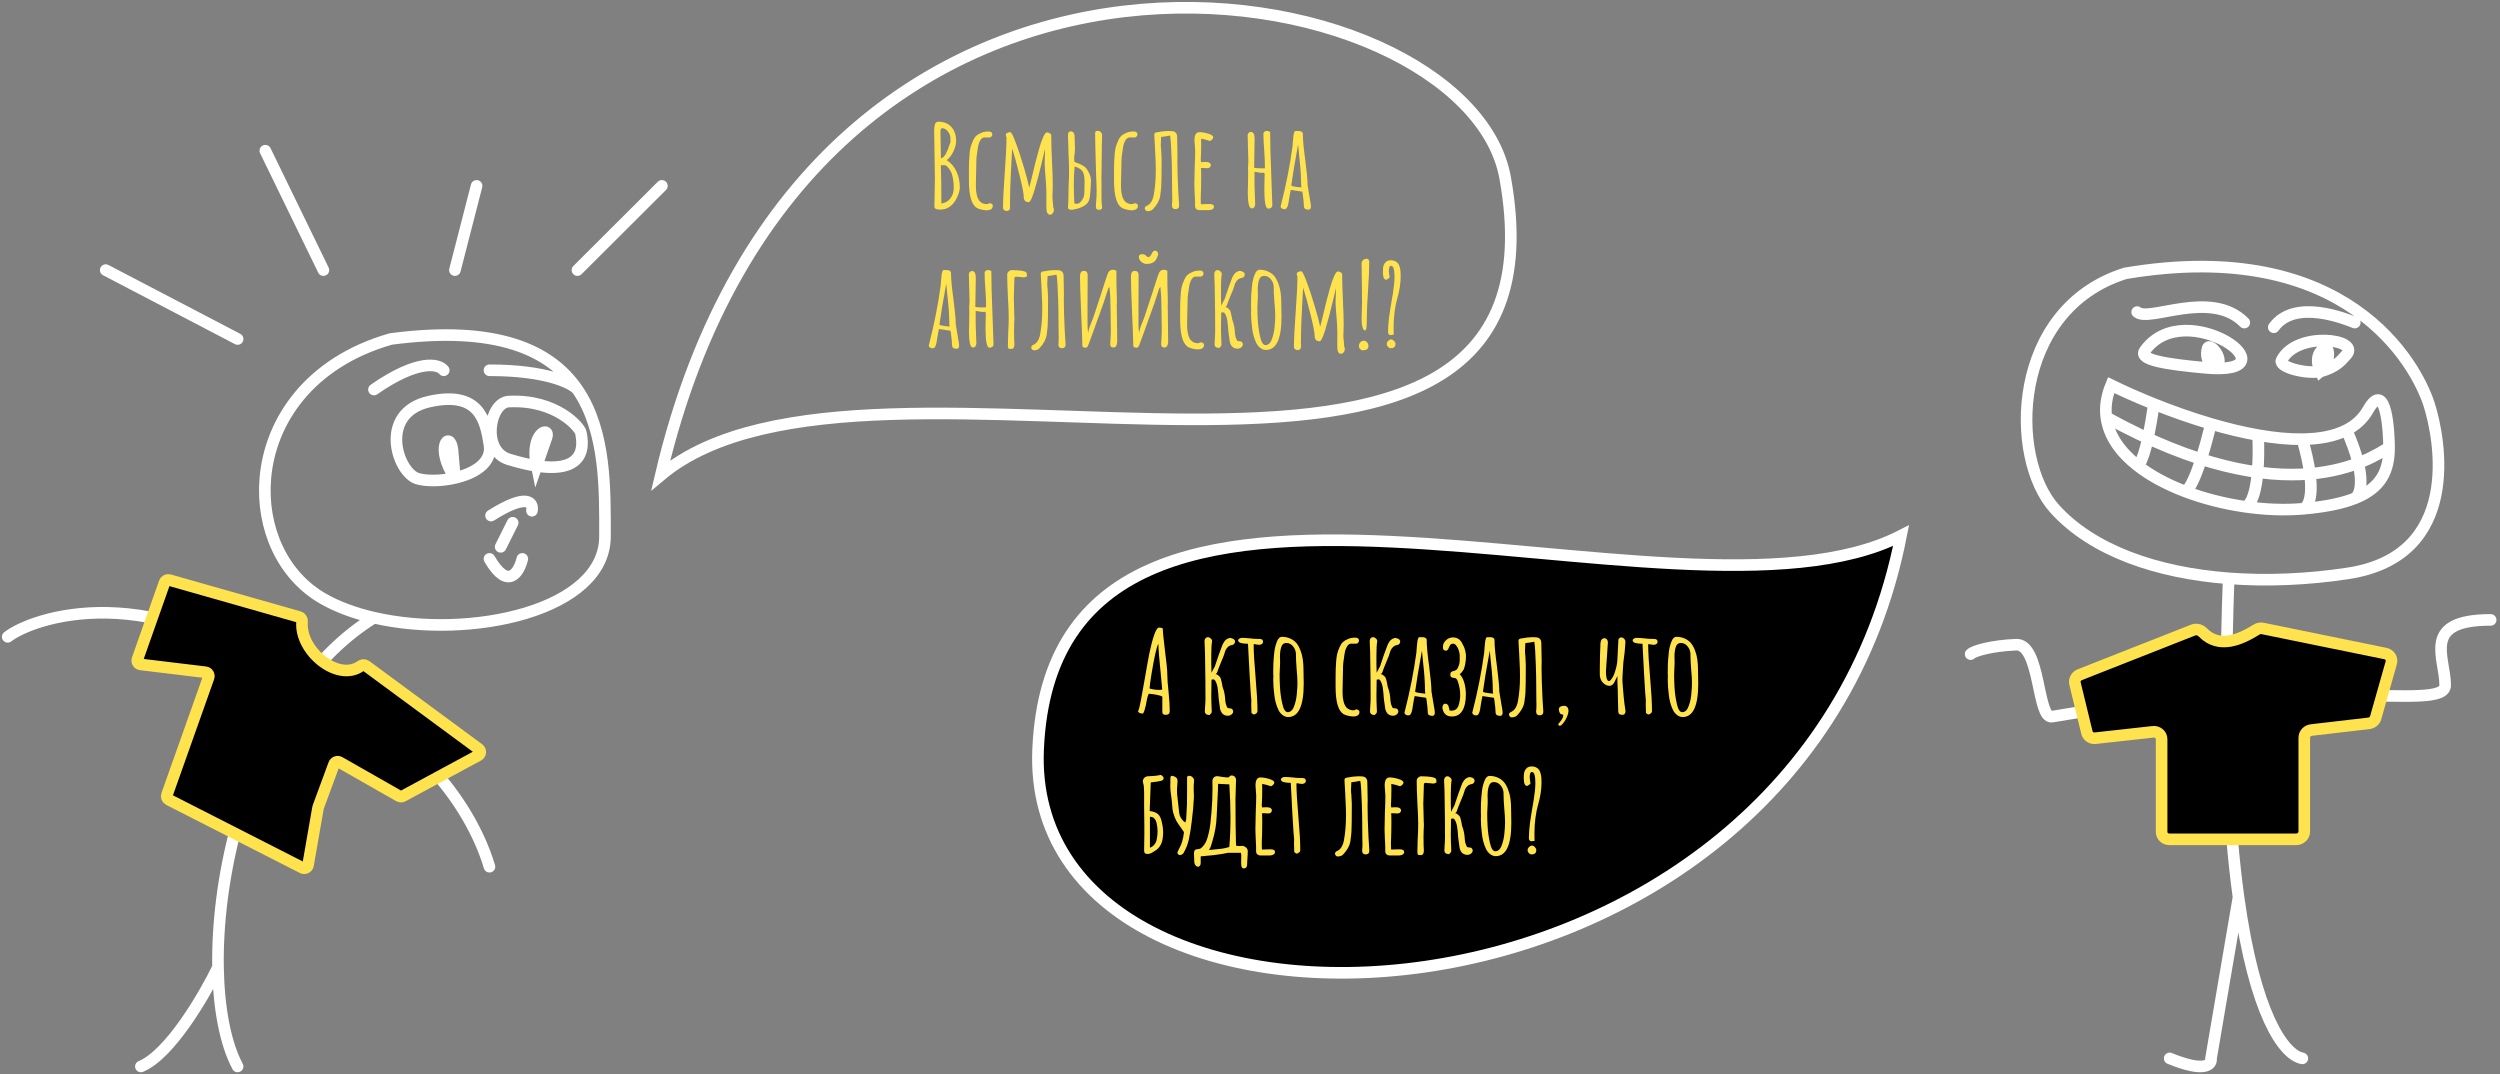 <?xml version="1.0" encoding="UTF-8"?> <svg xmlns="http://www.w3.org/2000/svg" width="647" height="278" viewBox="0 0 647 278" fill="none"><rect x="0" y="0" width="647" height="278" fill="#808080" stroke="none"/> <path d="M243.21 54.24C242.29 54.24 241.83 53.99 241.83 53.49L241.89 49.8L241.95 46.11C241.95 44.77 241.92 42.74 241.86 40.02C241.8 37.32 241.77 35.29 241.77 33.93V33.75C241.77 33.23 241.82 32.75 241.92 32.31C242.04 31.77 242.36 31.5 242.88 31.5C244.28 31.5 245.39 31.95 246.21 32.85C247.03 33.75 247.44 34.94 247.44 36.42C247.44 37.32 247.2 38.26 246.72 39.24C246.24 40.22 245.67 40.95 245.01 41.43C246.17 42.21 247.02 43.22 247.56 44.46C248.12 45.68 248.4 47.03 248.4 48.51C248.4 49.21 248.16 50.08 247.68 51.12C247.1 52.36 246.31 53.25 245.31 53.79C244.71 54.09 244.05 54.24 243.33 54.24H243.21ZM243.51 40.98C244.03 40.86 244.47 40.43 244.83 39.69C245.13 39.13 245.41 38.45 245.67 37.65C245.73 37.43 245.83 37.15 245.97 36.81V35.76C245.97 35.16 245.75 34.58 245.31 34.02C244.87 33.46 244.37 33.18 243.81 33.18C243.53 33.18 243.39 33.49 243.39 34.11C243.39 35.43 243.41 36.61 243.45 37.65L243.51 40.98ZM243.63 52.68C244.61 52.54 245.39 52.09 245.97 51.33C246.55 50.57 246.84 49.66 246.84 48.6C246.84 47.68 246.76 46.84 246.6 46.08C246.46 45.3 246.27 44.71 246.03 44.31C245.81 43.93 245.59 43.61 245.37 43.35C245.15 43.09 244.96 42.92 244.8 42.84L244.56 42.75H243.48C243.58 45.05 243.63 48.36 243.63 52.68ZM255.284 54.42C254.844 54.42 254.374 54.35 253.874 54.21C253.394 54.09 253.024 53.95 252.764 53.79C251.424 52.93 250.754 50.58 250.754 46.74V45.93V45V44.28C250.754 43.48 250.764 42.77 250.784 42.15C250.804 41.51 250.844 40.82 250.904 40.08C250.964 39.3 251.054 38.67 251.174 38.19C251.294 37.69 251.494 37.13 251.774 36.51C252.014 35.93 252.304 35.48 252.644 35.16C253.004 34.84 253.464 34.57 254.024 34.35C254.524 34.13 255.144 34.02 255.884 34.02C256.184 34.02 256.414 34.09 256.574 34.23C256.734 34.37 256.814 34.55 256.814 34.77C256.814 34.97 256.744 35.15 256.604 35.31C256.484 35.47 256.334 35.56 256.154 35.58H254.744C254.344 35.58 253.994 35.83 253.694 36.33C253.394 36.83 253.184 37.48 253.064 38.28C252.804 39.76 252.674 40.96 252.674 41.88V42.03L252.614 44.91C252.574 45.77 252.554 46.74 252.554 47.82C252.554 48.58 252.584 49.2 252.644 49.68C252.744 50.4 252.914 51 253.154 51.48C253.394 52.02 253.804 52.41 254.384 52.65C254.684 52.77 255.014 52.83 255.374 52.83C255.594 52.83 255.814 52.75 256.034 52.59C256.294 52.59 256.504 52.65 256.664 52.77C256.844 52.87 256.934 53.03 256.934 53.25C256.934 54.03 256.384 54.42 255.284 54.42ZM271.733 55.56C271.113 55.56 270.803 54.94 270.803 53.7V51.78V49.86C270.803 48.86 270.733 47.55 270.593 45.93C270.433 44.11 270.353 42.86 270.353 42.18L270.413 40.32C270.453 39.78 270.473 39.17 270.473 38.49C270.393 38.75 270.063 40.13 269.483 42.63C268.903 45.05 268.303 47.29 267.683 49.35C267.083 51.33 266.593 52.32 266.213 52.32C265.833 52.32 265.523 52.21 265.283 51.99C265.063 51.75 264.953 51.43 264.953 51.03C264.953 50.15 264.593 48.28 263.873 45.42C263.173 42.56 262.533 40.22 261.953 38.4L261.772 41.79C261.613 44.65 261.503 47.03 261.443 48.93C261.403 50.77 261.383 52.03 261.383 52.71C261.383 52.87 261.393 53.02 261.413 53.16V53.58C261.413 53.92 261.343 54.17 261.203 54.33C261.063 54.51 260.803 54.6 260.423 54.6C260.223 54.6 260.033 54.52 259.853 54.36C259.673 54.22 259.583 54.06 259.583 53.88C259.583 51.84 259.733 48.78 260.033 44.7C260.333 40.62 260.483 37.56 260.483 35.52C260.363 35.34 260.303 35.15 260.303 34.95C260.303 34.71 260.413 34.53 260.633 34.41C260.873 34.27 261.153 34.2 261.473 34.2C261.733 34.2 262.213 35.14 262.913 37.02C263.613 38.9 264.313 41.03 265.013 43.41C265.713 45.79 266.163 47.51 266.363 48.57C266.523 48.03 266.653 47.53 266.753 47.07L266.933 46.35C267.573 43.55 268.213 41.02 268.853 38.76C269.233 37.38 269.603 36.3 269.963 35.52C270.323 34.68 270.653 34.26 270.953 34.26C271.233 34.26 271.483 34.34 271.703 34.5C271.943 34.64 272.063 34.83 272.063 35.07C272.063 36.51 272.123 38.67 272.243 41.55C272.383 44.23 272.453 46.31 272.453 47.79L272.423 49.38L272.363 50.97C272.363 51.21 272.393 51.57 272.453 52.05L272.543 53.1C272.563 53.28 272.573 53.42 272.573 53.52C272.593 53.62 272.603 53.68 272.603 53.7C272.703 53.96 272.753 54.15 272.753 54.27C272.753 54.61 272.653 54.91 272.453 55.17C272.253 55.43 272.013 55.56 271.733 55.56ZM284.499 54.3C283.919 54.3 283.629 54.08 283.629 53.64C283.629 53.54 283.629 53.33 283.629 53.01C283.629 52.69 283.649 52.39 283.689 52.11C283.769 51.39 283.809 50.54 283.809 49.56C283.809 48.62 283.769 47.35 283.689 45.75C283.649 44.85 283.609 43.46 283.569 41.58L283.479 37.92L283.449 36.66L283.419 34.41C283.419 34.09 283.599 33.91 283.959 33.87C284.319 33.85 284.619 33.95 284.859 34.17C285.099 34.39 285.219 34.67 285.219 35.01C285.219 35.51 285.199 36.3 285.159 37.38L285.069 45.09C285.049 45.35 285.039 45.7 285.039 46.14C285.059 46.58 285.069 47.01 285.069 47.43V49.23V50.31C285.029 51.57 285.079 52.62 285.219 53.46C285.259 53.74 285.209 53.95 285.069 54.09C284.949 54.23 284.759 54.3 284.499 54.3ZM277.449 54.3C277.169 54.3 276.919 54.26 276.699 54.18C276.479 54.1 276.379 53.9 276.399 53.58C276.439 53.12 276.469 52.55 276.489 51.87C276.509 51.19 276.519 50.72 276.519 50.46C276.519 49.32 276.549 48.12 276.609 46.86C276.649 46.38 276.669 45.62 276.669 44.58C276.669 44 276.659 43.31 276.639 42.51C276.619 41.71 276.599 41.11 276.579 40.71C276.559 40.37 276.539 39.97 276.519 39.51C276.499 39.05 276.489 38.54 276.489 37.98C276.449 37.3 276.429 36.77 276.429 36.39L276.399 35.61C276.399 35.51 276.399 35.31 276.399 35.01C276.399 34.69 276.449 34.44 276.549 34.26C276.669 34.08 276.869 33.99 277.149 33.99C277.409 33.99 277.629 34.1 277.809 34.32C277.989 34.52 278.079 34.76 278.079 35.04C278.079 35.26 278.099 35.63 278.139 36.15C278.179 37.07 278.199 37.8 278.199 38.34C278.199 39 278.149 39.65 278.049 40.29C278.009 40.41 277.989 40.61 277.989 40.89C277.989 41.13 278.009 41.47 278.049 41.91C278.209 41.97 278.549 42.1 279.069 42.3C279.589 42.48 280.039 42.7 280.419 42.96C280.799 43.2 281.099 43.48 281.319 43.8C281.999 44.9 282.339 45.85 282.339 46.65C282.339 47.89 282.249 49.27 282.069 50.79C281.969 51.69 281.679 52.36 281.199 52.8C280.719 53.24 280.019 53.62 279.099 53.94C278.859 54.02 278.569 54.09 278.229 54.15C277.889 54.21 277.629 54.26 277.449 54.3ZM278.049 52.68C278.289 52.72 278.469 52.74 278.589 52.74C278.989 52.74 279.319 52.6 279.579 52.32C280.279 51.64 280.629 50.83 280.629 49.89C280.669 48.97 280.689 48.14 280.689 47.4C280.689 46.08 280.589 45.23 280.389 44.85C280.249 44.41 279.969 44.04 279.549 43.74C279.129 43.44 278.649 43.23 278.109 43.11C277.969 44.53 277.899 46.12 277.899 47.88C277.899 49.38 277.949 50.98 278.049 52.68ZM292.842 54.42C292.402 54.42 291.932 54.35 291.432 54.21C290.952 54.09 290.582 53.95 290.322 53.79C288.982 52.93 288.312 50.58 288.312 46.74V45.93V45V44.28C288.312 43.48 288.322 42.77 288.342 42.15C288.362 41.51 288.402 40.82 288.462 40.08C288.522 39.3 288.612 38.67 288.732 38.19C288.852 37.69 289.052 37.13 289.332 36.51C289.572 35.93 289.862 35.48 290.202 35.16C290.562 34.84 291.022 34.57 291.582 34.35C292.082 34.13 292.702 34.02 293.442 34.02C293.742 34.02 293.972 34.09 294.132 34.23C294.292 34.37 294.372 34.55 294.372 34.77C294.372 34.97 294.302 35.15 294.162 35.31C294.042 35.47 293.892 35.56 293.712 35.58H292.302C291.902 35.58 291.552 35.83 291.252 36.33C290.952 36.83 290.742 37.48 290.622 38.28C290.362 39.76 290.232 40.96 290.232 41.88V42.03L290.172 44.91C290.132 45.77 290.112 46.74 290.112 47.82C290.112 48.58 290.142 49.2 290.202 49.68C290.302 50.4 290.472 51 290.712 51.48C290.952 52.02 291.362 52.41 291.942 52.65C292.242 52.77 292.572 52.83 292.932 52.83C293.152 52.83 293.372 52.75 293.592 52.59C293.852 52.59 294.062 52.65 294.222 52.77C294.402 52.87 294.492 53.03 294.492 53.25C294.492 54.03 293.942 54.42 292.842 54.42ZM296.991 54.66C296.831 54.66 296.691 54.61 296.571 54.51C296.451 54.41 296.361 54.28 296.301 54.12C296.281 54.08 296.271 54.02 296.271 53.94C296.271 53.68 296.411 53.47 296.691 53.31C297.251 53.07 297.671 52.71 297.951 52.23C298.251 51.73 298.461 51.15 298.581 50.49C298.941 48.53 299.121 46.4 299.121 44.1C299.121 43.24 299.111 42.59 299.091 42.15C298.951 38.77 298.831 36.39 298.731 35.01V34.89C298.731 34.71 298.771 34.57 298.851 34.47C298.931 34.37 299.071 34.3 299.271 34.26C300.551 34.02 301.571 33.9 302.331 33.9C302.731 33.9 303.031 33.91 303.231 33.93C303.691 33.95 304.041 34.09 304.281 34.35C304.521 34.61 304.641 34.97 304.641 35.43L304.671 37.02C304.711 38.42 304.731 39.47 304.731 40.17L304.701 41.61C304.701 43.73 304.781 46.41 304.941 49.65C305.021 51.11 305.091 52.24 305.151 53.04C305.171 53.4 305.111 53.66 304.971 53.82C304.851 53.98 304.641 54.08 304.341 54.12C303.681 54.16 303.331 53.85 303.291 53.19C303.351 52.61 303.381 52.03 303.381 51.45C303.381 50.87 303.371 50.39 303.351 50.01L303.321 46.59C303.321 44.93 303.291 43.23 303.231 41.49C303.191 40.05 303.131 38.69 303.051 37.41C302.971 36.13 302.891 35.35 302.811 35.07C302.691 35.09 302.441 35.14 302.061 35.22C301.681 35.3 301.161 35.37 300.501 35.43C300.441 36.35 300.411 37.01 300.411 37.41C300.411 37.87 300.441 38.27 300.501 38.61C300.541 39.15 300.581 39.94 300.621 40.98V41.64C300.621 44.88 300.591 47.07 300.531 48.21C300.491 48.53 300.471 48.78 300.471 48.96C300.391 49.8 300.311 50.44 300.231 50.88C300.031 51.94 299.421 53.02 298.401 54.12C298.121 54.44 297.671 54.62 297.051 54.66H296.991ZM310.329 54.39C310.069 54.39 309.829 54.3 309.609 54.12C309.409 53.94 309.299 53.72 309.279 53.46V52.68V52.08C309.259 51.9 309.249 51.69 309.249 51.45C309.249 51.03 309.219 50.39 309.159 49.53L309.099 47.61C309.099 46.63 309.129 45.17 309.189 43.23C309.269 41.49 309.309 40.03 309.309 38.85C309.309 38.57 309.279 38.15 309.219 37.59C309.159 37.01 309.129 36.59 309.129 36.33C309.129 34.91 309.549 34.2 310.389 34.2C311.049 34.2 311.809 34.33 312.669 34.59C313.549 34.85 313.989 35.16 313.989 35.52C313.989 35.72 313.899 35.91 313.719 36.09C313.559 36.25 313.359 36.38 313.119 36.48C312.279 36.18 311.519 35.98 310.839 35.88C310.859 36.18 310.869 36.61 310.869 37.17C310.869 37.97 310.859 38.69 310.839 39.33C310.779 40.29 310.749 41.01 310.749 41.49L310.839 41.97L311.319 41.94C311.479 41.92 311.679 41.91 311.919 41.91C312.879 41.91 313.359 42.19 313.359 42.75C313.359 42.97 313.269 43.16 313.089 43.32C312.909 43.46 312.679 43.53 312.399 43.53C312.039 43.53 311.759 43.51 311.559 43.47H310.809C310.849 43.99 310.869 44.75 310.869 45.75C310.869 46.75 310.859 47.65 310.839 48.45C310.779 49.67 310.749 50.58 310.749 51.18C310.749 52.3 310.769 52.86 310.809 52.86L311.799 52.83C312.139 52.81 312.549 52.8 313.029 52.8C313.789 52.8 314.169 53.04 314.169 53.52C314.169 53.8 314.039 54.01 313.779 54.15C313.539 54.31 313.239 54.39 312.879 54.39H310.329ZM328.233 54C327.553 54 327.213 52.35 327.213 49.05L327.243 47.34L327.273 45.96V45.87V45.57C327.293 45.41 327.303 45.22 327.303 45C327.303 44.96 327.273 44.91 327.213 44.85C327.153 44.79 327.123 44.74 327.123 44.7V44.67C327.023 44.71 326.843 44.73 326.583 44.73C326.323 44.73 326.003 44.69 325.623 44.61C325.503 44.59 325.183 44.54 324.663 44.46V47.91C324.663 48.43 324.693 49.25 324.753 50.37C324.813 51.47 324.843 52.29 324.843 52.83C324.843 53.13 324.763 53.39 324.603 53.61C324.443 53.83 324.233 53.94 323.973 53.94C323.593 53.94 323.323 53.57 323.163 52.83C323.003 52.07 322.923 51.08 322.923 49.86L322.983 47.43C323.003 46.75 323.013 46.03 323.013 45.27V44.76V44.34C323.013 44.02 323.003 43.81 322.983 43.71V43.56L323.073 41.82C323.073 41.06 323.043 39.93 322.983 38.43C322.923 36.93 322.893 35.8 322.893 35.04C322.893 34.8 322.973 34.59 323.133 34.41C323.293 34.23 323.493 34.14 323.733 34.14C324.373 34.14 324.693 34.74 324.693 35.94L324.633 39.66C324.593 40.78 324.573 42.03 324.573 43.41C324.873 43.51 325.413 43.56 326.193 43.56H327.303C327.343 43.44 327.363 43.32 327.363 43.2C327.363 42.24 327.303 40.82 327.183 38.94C327.043 37.18 326.973 35.75 326.973 34.65C326.973 34.43 327.053 34.25 327.213 34.11C327.393 33.95 327.603 33.87 327.843 33.87C327.983 33.87 328.183 33.92 328.443 34.02L328.713 34.14C328.713 36.98 328.813 40.77 329.013 45.51L329.283 53.1C329.283 53.38 329.173 53.6 328.953 53.76C328.753 53.92 328.513 54 328.233 54ZM338.795 54.27C338.335 54.27 337.995 54.2 337.775 54.06C337.555 53.92 337.445 53.66 337.445 53.28C337.445 52.68 337.345 51.66 337.145 50.22L337.025 49.59L334.055 49.14C333.935 49.6 333.765 50.53 333.545 51.93C333.425 52.91 333.235 53.56 332.975 53.88C332.835 54.06 332.635 54.15 332.375 54.15C332.135 54.15 331.915 54.08 331.715 53.94C331.515 53.78 331.415 53.59 331.415 53.37L331.475 53.22L331.505 53.1C332.825 47.96 333.825 42.89 334.505 37.89C334.505 37.81 334.515 37.68 334.535 37.5C334.555 37.3 334.575 37.02 334.595 36.66C334.655 35.92 334.715 35.33 334.775 34.89C334.855 34.45 334.975 34.12 335.135 33.9H336.155C336.435 33.9 336.675 33.97 336.875 34.11C337.075 34.23 337.175 34.41 337.175 34.65C337.175 36.17 337.385 38.43 337.805 41.43C338.205 44.51 338.405 46.67 338.405 47.91C338.405 48.03 338.455 48.34 338.555 48.84C338.655 49.3 338.705 49.6 338.705 49.74C338.705 49.88 338.805 50.48 339.005 51.54C339.185 52.5 339.275 53.12 339.275 53.4V53.43C339.275 53.87 339.115 54.15 338.795 54.27ZM336.815 48.51C336.755 48.21 336.725 47.84 336.725 47.4C336.725 45.6 336.565 43.3 336.245 40.5L335.945 37.38C335.085 42.08 334.495 45.63 334.175 48.03C334.475 48.23 335.355 48.39 336.815 48.51ZM247.74 90.27C247.28 90.27 246.94 90.2 246.72 90.06C246.5 89.92 246.39 89.66 246.39 89.28C246.39 88.68 246.29 87.66 246.09 86.22L245.97 85.59L243 85.14C242.88 85.6 242.71 86.53 242.49 87.93C242.37 88.91 242.18 89.56 241.92 89.88C241.78 90.06 241.58 90.15 241.32 90.15C241.08 90.15 240.86 90.08 240.66 89.94C240.46 89.78 240.36 89.59 240.36 89.37L240.42 89.22L240.45 89.1C241.77 83.96 242.77 78.89 243.45 73.89C243.45 73.81 243.46 73.68 243.48 73.5C243.5 73.3 243.52 73.02 243.54 72.66C243.6 71.92 243.66 71.33 243.72 70.89C243.8 70.45 243.92 70.12 244.08 69.9H245.1C245.38 69.9 245.62 69.97 245.82 70.11C246.02 70.23 246.12 70.41 246.12 70.65C246.12 72.17 246.33 74.43 246.75 77.43C247.15 80.51 247.35 82.67 247.35 83.91C247.35 84.03 247.4 84.34 247.5 84.84C247.6 85.3 247.65 85.6 247.65 85.74C247.65 85.88 247.75 86.48 247.95 87.54C248.13 88.5 248.22 89.12 248.22 89.4V89.43C248.22 89.87 248.06 90.15 247.74 90.27ZM245.76 84.51C245.7 84.21 245.67 83.84 245.67 83.4C245.67 81.6 245.51 79.3 245.19 76.5L244.89 73.38C244.03 78.08 243.44 81.63 243.12 84.03C243.42 84.23 244.3 84.39 245.76 84.51ZM256.075 90C255.395 90 255.055 88.35 255.055 85.05L255.085 83.34L255.115 81.96V81.87V81.57C255.135 81.41 255.145 81.22 255.145 81C255.145 80.96 255.115 80.91 255.055 80.85C254.995 80.79 254.965 80.74 254.965 80.7V80.67C254.865 80.71 254.685 80.73 254.425 80.73C254.165 80.73 253.845 80.69 253.465 80.61C253.345 80.59 253.025 80.54 252.505 80.46V83.91C252.505 84.43 252.535 85.25 252.595 86.37C252.655 87.47 252.685 88.29 252.685 88.83C252.685 89.13 252.605 89.39 252.445 89.61C252.285 89.83 252.075 89.94 251.815 89.94C251.435 89.94 251.165 89.57 251.005 88.83C250.845 88.07 250.765 87.08 250.765 85.86L250.825 83.43C250.845 82.75 250.855 82.03 250.855 81.27V80.76V80.34C250.855 80.02 250.845 79.81 250.825 79.71V79.56L250.915 77.82C250.915 77.06 250.885 75.93 250.825 74.43C250.765 72.93 250.735 71.8 250.735 71.04C250.735 70.8 250.815 70.59 250.975 70.41C251.135 70.23 251.335 70.14 251.575 70.14C252.215 70.14 252.535 70.74 252.535 71.94L252.475 75.66C252.435 76.78 252.415 78.03 252.415 79.41C252.715 79.51 253.255 79.56 254.035 79.56H255.145C255.185 79.44 255.205 79.32 255.205 79.2C255.205 78.24 255.145 76.82 255.025 74.94C254.885 73.18 254.815 71.75 254.815 70.65C254.815 70.43 254.895 70.25 255.055 70.11C255.235 69.95 255.445 69.87 255.685 69.87C255.825 69.87 256.025 69.92 256.285 70.02L256.555 70.14C256.555 72.98 256.655 76.77 256.855 81.51L257.125 89.1C257.125 89.38 257.015 89.6 256.795 89.76C256.595 89.92 256.355 90 256.075 90ZM260.996 90.24C260.976 90.16 260.936 90.02 260.876 89.82C260.836 89.62 260.826 89.45 260.846 89.31C260.886 86.99 260.946 85.26 261.026 84.12C261.046 83.7 261.056 83.08 261.056 82.26C261.056 80.78 260.986 78.99 260.846 76.89C260.726 74.33 260.666 72.39 260.666 71.07C260.666 70.77 260.786 70.5 261.026 70.26C261.266 70.02 261.556 69.9 261.896 69.9C263.036 69.9 264.026 69.99 264.866 70.17C265.266 70.25 265.526 70.39 265.646 70.59C265.766 70.77 265.806 71.08 265.766 71.52C265.486 71.7 265.196 71.79 264.896 71.79C264.796 71.79 264.646 71.77 264.446 71.73C264.266 71.69 263.786 71.65 263.006 71.61H262.946C262.666 71.61 262.526 71.76 262.526 72.06C262.426 74.96 262.376 76.61 262.376 77.01C262.416 79.09 262.456 80.66 262.496 81.72C262.496 81.86 262.506 82.03 262.526 82.23C262.546 82.43 262.546 82.6 262.526 82.74C262.466 83.66 262.436 84.63 262.436 85.65C262.436 87.31 262.466 88.47 262.526 89.13C262.506 89.57 262.436 89.87 262.316 90.03C262.196 90.21 261.976 90.3 261.656 90.3C261.576 90.3 261.356 90.28 260.996 90.24ZM267.606 90.66C267.446 90.66 267.306 90.61 267.186 90.51C267.066 90.41 266.976 90.28 266.916 90.12C266.896 90.08 266.886 90.02 266.886 89.94C266.886 89.68 267.026 89.47 267.306 89.31C267.866 89.07 268.286 88.71 268.566 88.23C268.866 87.73 269.076 87.15 269.196 86.49C269.556 84.53 269.736 82.4 269.736 80.1C269.736 79.24 269.726 78.59 269.706 78.15C269.566 74.77 269.446 72.39 269.346 71.01V70.89C269.346 70.71 269.386 70.57 269.466 70.47C269.546 70.37 269.686 70.3 269.886 70.26C271.166 70.02 272.186 69.9 272.946 69.9C273.346 69.9 273.646 69.91 273.846 69.93C274.306 69.95 274.656 70.09 274.896 70.35C275.136 70.61 275.256 70.97 275.256 71.43L275.286 73.02C275.326 74.42 275.346 75.47 275.346 76.17L275.316 77.61C275.316 79.73 275.396 82.41 275.556 85.65C275.636 87.11 275.706 88.24 275.766 89.04C275.786 89.4 275.726 89.66 275.586 89.82C275.466 89.98 275.256 90.08 274.956 90.12C274.296 90.16 273.946 89.85 273.906 89.19C273.966 88.61 273.996 88.03 273.996 87.45C273.996 86.87 273.986 86.39 273.966 86.01L273.936 82.59C273.936 80.93 273.906 79.23 273.846 77.49C273.806 76.05 273.746 74.69 273.666 73.41C273.586 72.13 273.506 71.35 273.426 71.07C273.306 71.09 273.056 71.14 272.676 71.22C272.296 71.3 271.776 71.37 271.116 71.43C271.056 72.35 271.026 73.01 271.026 73.41C271.026 73.87 271.056 74.27 271.116 74.61C271.156 75.15 271.196 75.94 271.236 76.98V77.64C271.236 80.88 271.206 83.07 271.146 84.21C271.106 84.53 271.086 84.78 271.086 84.96C271.006 85.8 270.926 86.44 270.846 86.88C270.646 87.94 270.036 89.02 269.016 90.12C268.736 90.44 268.286 90.62 267.666 90.66H267.606ZM280.524 89.94C280.264 89.86 280.124 89.69 280.104 89.43V88.98C280.064 88.14 280.024 86.88 279.984 85.2C279.904 83.74 279.854 82.62 279.834 81.84C279.774 80.62 279.704 78.79 279.624 76.35C279.604 75.93 279.584 75.35 279.564 74.61C279.544 73.87 279.534 73.31 279.534 72.93C279.514 72.71 279.504 72.4 279.504 72C279.504 71.54 279.524 71.2 279.564 70.98C279.644 70.36 279.984 70.07 280.584 70.11C281.144 70.11 281.444 70.43 281.484 71.07V71.43L281.454 78.99V82.56V84.36C281.454 84.64 281.474 84.97 281.514 85.35C281.554 85.71 281.584 85.97 281.604 86.13C281.704 85.55 281.864 84.96 282.084 84.36C282.324 83.74 282.474 83.36 282.534 83.22C282.834 82.5 283.054 81.91 283.194 81.45C283.674 79.91 284.294 78.02 285.054 75.78C285.214 75.32 285.394 74.76 285.594 74.1C286.134 72.4 286.504 71.3 286.704 70.8C286.884 70.32 287.154 70.02 287.514 69.9C287.694 69.84 287.874 69.81 288.054 69.81C288.334 69.81 288.624 69.9 288.924 70.08V71.52C288.924 73.02 288.954 74.57 289.014 76.17C289.034 76.51 289.044 77.02 289.044 77.7V78.57C289.044 78.75 289.034 78.99 289.014 79.29C289.014 79.59 289.024 79.94 289.044 80.34L289.134 88.44C289.134 88.74 289.064 89.07 288.924 89.43C288.864 89.59 288.764 89.72 288.624 89.82C288.484 89.9 288.334 89.94 288.174 89.94C287.614 89.94 287.334 89.68 287.334 89.16C287.334 88.56 287.364 87.98 287.424 87.42C287.464 86.66 287.484 86.08 287.484 85.68C287.444 81.72 287.394 78.76 287.334 76.8C287.334 76.5 287.294 76.01 287.214 75.33L287.124 74.25C286.944 74.45 286.844 74.58 286.824 74.64L286.344 76.11C286.024 77.15 285.774 77.92 285.594 78.42L282.984 85.68L281.634 89.37C281.474 89.79 281.234 90 280.914 90C280.854 90 280.724 89.98 280.524 89.94ZM293.708 89.94C293.448 89.86 293.308 89.69 293.288 89.43V88.98C293.248 88.14 293.208 86.88 293.168 85.2C293.088 83.74 293.038 82.62 293.018 81.84C292.958 80.62 292.888 78.79 292.808 76.35C292.788 75.93 292.768 75.35 292.748 74.61C292.728 73.87 292.718 73.31 292.718 72.93C292.698 72.71 292.688 72.4 292.688 72C292.688 71.54 292.708 71.2 292.748 70.98C292.828 70.36 293.168 70.07 293.768 70.11C294.328 70.11 294.628 70.43 294.668 71.07V71.43L294.638 78.99V82.56V84.36C294.638 84.64 294.658 84.97 294.698 85.35C294.738 85.71 294.768 85.97 294.788 86.13C294.888 85.55 295.048 84.96 295.268 84.36C295.508 83.74 295.658 83.36 295.718 83.22C296.018 82.5 296.238 81.91 296.378 81.45C296.858 79.91 297.478 78.02 298.238 75.78C298.398 75.32 298.578 74.76 298.778 74.1C299.318 72.4 299.688 71.3 299.888 70.8C300.068 70.32 300.338 70.02 300.698 69.9C300.878 69.84 301.058 69.81 301.238 69.81C301.518 69.81 301.808 69.9 302.108 70.08V71.52C302.108 73.02 302.138 74.57 302.198 76.17C302.218 76.51 302.228 77.02 302.228 77.7V78.57C302.228 78.75 302.218 78.99 302.198 79.29C302.198 79.59 302.208 79.94 302.228 80.34L302.318 88.44C302.318 88.74 302.248 89.07 302.108 89.43C302.048 89.59 301.948 89.72 301.808 89.82C301.668 89.9 301.518 89.94 301.358 89.94C300.798 89.94 300.518 89.68 300.518 89.16C300.518 88.56 300.548 87.98 300.608 87.42C300.648 86.66 300.668 86.08 300.668 85.68C300.628 81.72 300.578 78.76 300.518 76.8C300.518 76.5 300.478 76.01 300.398 75.33L300.308 74.25C300.128 74.45 300.028 74.58 300.008 74.64L299.528 76.11C299.208 77.15 298.958 77.92 298.778 78.42L296.168 85.68L294.818 89.37C294.658 89.79 294.418 90 294.098 90C294.038 90 293.908 89.98 293.708 89.94ZM296.738 68.31C296.258 68.31 295.798 68.12 295.358 67.74C294.938 67.36 294.728 66.94 294.728 66.48C294.728 66.28 294.788 66.12 294.908 66C295.028 65.88 295.198 65.81 295.418 65.79C295.678 65.77 295.898 65.79 296.078 65.85C296.278 65.89 296.458 66.01 296.618 66.21C296.798 66.43 296.988 66.54 297.188 66.54C297.408 66.54 297.618 66.39 297.818 66.09C297.898 65.95 297.968 65.83 298.028 65.73C298.088 65.61 298.138 65.51 298.178 65.43C298.398 65.05 298.658 64.86 298.958 64.86C298.998 64.86 299.078 64.88 299.198 64.92C299.358 65 299.488 65.12 299.588 65.28C299.688 65.42 299.738 65.58 299.738 65.76C299.738 65.88 299.708 66 299.648 66.12C299.628 66.18 299.608 66.24 299.588 66.3C299.568 66.34 299.548 66.38 299.528 66.42C299.308 67.12 298.958 67.61 298.478 67.89C298.018 68.17 297.438 68.31 296.738 68.31ZM309.952 90.42C309.512 90.42 309.042 90.35 308.542 90.21C308.062 90.09 307.692 89.95 307.432 89.79C306.092 88.93 305.422 86.58 305.422 82.74V81.93V81V80.28C305.422 79.48 305.432 78.77 305.452 78.15C305.472 77.51 305.512 76.82 305.572 76.08C305.632 75.3 305.722 74.67 305.842 74.19C305.962 73.69 306.162 73.13 306.442 72.51C306.682 71.93 306.972 71.48 307.312 71.16C307.672 70.84 308.132 70.57 308.692 70.35C309.192 70.13 309.812 70.02 310.552 70.02C310.852 70.02 311.082 70.09 311.242 70.23C311.402 70.37 311.482 70.55 311.482 70.77C311.482 70.97 311.412 71.15 311.272 71.31C311.152 71.47 311.002 71.56 310.822 71.58H309.412C309.012 71.58 308.662 71.83 308.362 72.33C308.062 72.83 307.852 73.48 307.732 74.28C307.472 75.76 307.342 76.96 307.342 77.88V78.03L307.282 80.91C307.242 81.77 307.222 82.74 307.222 83.82C307.222 84.58 307.252 85.2 307.312 85.68C307.412 86.4 307.582 87 307.822 87.48C308.062 88.02 308.472 88.41 309.052 88.65C309.352 88.77 309.682 88.83 310.042 88.83C310.262 88.83 310.482 88.75 310.702 88.59C310.962 88.59 311.172 88.65 311.332 88.77C311.512 88.87 311.602 89.03 311.602 89.25C311.602 90.03 311.052 90.42 309.952 90.42ZM315.54 90.06C315.46 90.04 315.33 90.02 315.15 90C314.97 89.98 314.82 89.93 314.7 89.85C314.4 89.65 314.28 89.31 314.34 88.83L314.37 88.17C314.45 87.09 314.49 86.28 314.49 85.74C314.49 82.6 314.46 79.44 314.4 76.26C314.4 74.62 314.35 72.88 314.25 71.04C314.23 70.72 314.3 70.45 314.46 70.23C314.64 70.01 314.86 69.9 315.12 69.9C315.36 69.9 315.6 70.01 315.84 70.23C316.1 70.45 316.22 70.71 316.2 71.01C316.06 71.61 315.99 72.81 315.99 74.61V77.01C315.99 77.45 316.01 78.15 316.05 79.11C316.11 79.03 316.3 78.66 316.62 78C316.66 77.92 316.73 77.8 316.83 77.64C316.93 77.46 317 77.28 317.04 77.1C317.7 75.1 318.24 73.56 318.66 72.48C318.84 71.9 319.08 71.41 319.38 71.01C319.68 70.59 320.09 70.3 320.61 70.14C320.79 70.08 321.03 70.1 321.33 70.2C321.65 70.3 321.86 70.42 321.96 70.56C322.08 70.7 322.14 70.87 322.14 71.07C322.14 71.27 322.07 71.45 321.93 71.61C321.81 71.77 321.65 71.87 321.45 71.91C320.95 71.99 320.56 72.17 320.28 72.45C320 72.73 319.79 73.03 319.65 73.35C319.53 73.65 319.38 74.11 319.2 74.73L318 77.67C317.94 77.81 317.85 78.05 317.73 78.39C317.63 78.73 317.53 78.99 317.43 79.17C317.39 79.23 317.33 79.29 317.25 79.35C317.17 79.41 317.1 79.47 317.04 79.53C317.18 79.43 317.36 79.46 317.58 79.62C317.82 79.78 318.06 80 318.3 80.28C318.46 80.6 318.57 80.95 318.63 81.33C318.71 81.71 318.76 81.93 318.78 81.99C318.82 82.31 318.86 82.55 318.9 82.71C319.14 83.35 319.31 83.94 319.41 84.48C319.51 85 319.58 85.62 319.62 86.34C319.68 87.06 319.88 87.69 320.22 88.23C320.32 88.25 320.43 88.27 320.55 88.29C320.69 88.31 320.84 88.33 321 88.35C321.32 88.37 321.53 88.57 321.63 88.95C321.65 88.99 321.66 89.06 321.66 89.16C321.66 89.38 321.56 89.59 321.36 89.79C321.06 90.09 320.68 90.24 320.22 90.24C319.88 90.24 319.55 90.15 319.23 89.97C318.93 89.79 318.71 89.55 318.57 89.25C318.45 89.05 318.35 88.78 318.27 88.44C318.13 87.58 318.01 86.71 317.91 85.83C317.83 84.61 317.74 83.69 317.64 83.07C317.56 82.43 317.37 81.82 317.07 81.24C316.99 81.1 316.91 81 316.83 80.94C316.75 80.86 316.64 80.82 316.5 80.82C316.38 80.82 316.23 80.85 316.05 80.91C316.01 82.35 315.99 83.75 315.99 85.11C315.99 85.97 316.03 87.28 316.11 89.04C316.13 89.26 316.09 89.44 315.99 89.58C315.91 89.7 315.76 89.86 315.54 90.06ZM327.635 90.57C327.115 90.57 326.635 90.4 326.195 90.06C325.755 89.74 325.395 89.3 325.115 88.74C324.535 87.52 324.175 86.19 324.035 84.75C323.855 83.39 323.765 82.08 323.765 80.82C323.765 80.58 323.775 80.38 323.795 80.22V79.68C323.795 79.58 323.785 79.53 323.765 79.53V78.99L323.795 76.89C323.815 76.25 323.895 75.23 324.035 73.83C324.135 72.87 324.365 71.94 324.725 71.04C324.865 70.64 325.045 70.34 325.265 70.14C325.485 69.92 325.735 69.81 326.015 69.81C326.815 69.81 327.535 69.96 328.175 70.26C328.815 70.54 329.355 70.94 329.795 71.46C330.195 71.96 330.535 72.58 330.815 73.32C331.095 74.04 331.295 74.81 331.415 75.63C331.535 76.47 331.595 77.36 331.595 78.3V78.54C331.595 79.16 331.605 79.72 331.625 80.22L331.655 81.93C331.655 87.69 330.315 90.57 327.635 90.57ZM327.515 89.31C327.875 89.31 328.205 89.17 328.505 88.89C328.805 88.59 329.035 88.19 329.195 87.69C329.575 86.67 329.805 85.57 329.885 84.39C329.985 83.37 330.035 82.49 330.035 81.75C330.035 80.85 329.965 79.67 329.825 78.21C329.705 76.67 329.645 75.52 329.645 74.76V74.22C329.605 73.46 329.345 72.8 328.865 72.24C328.405 71.68 327.835 71.4 327.155 71.4C326.475 71.4 326.025 71.79 325.805 72.57C325.605 73.19 325.505 73.99 325.505 74.97C325.505 75.35 325.515 75.67 325.535 75.93V76.74L325.475 78.12C325.435 78.54 325.415 79 325.415 79.5C325.415 80.58 325.445 81.65 325.505 82.71C325.585 84.21 325.785 85.67 326.105 87.09C326.425 88.57 326.895 89.31 327.515 89.31ZM347.025 91.56C346.405 91.56 346.095 90.94 346.095 89.7V87.78V85.86C346.095 84.86 346.025 83.55 345.885 81.93C345.725 80.11 345.645 78.86 345.645 78.18L345.705 76.32C345.745 75.78 345.765 75.17 345.765 74.49C345.685 74.75 345.355 76.13 344.775 78.63C344.195 81.05 343.595 83.29 342.975 85.35C342.375 87.33 341.885 88.32 341.505 88.32C341.125 88.32 340.815 88.21 340.575 87.99C340.355 87.75 340.245 87.43 340.245 87.03C340.245 86.15 339.885 84.28 339.165 81.42C338.465 78.56 337.825 76.22 337.245 74.4L337.065 77.79C336.905 80.65 336.795 83.03 336.735 84.93C336.695 86.77 336.675 88.03 336.675 88.71C336.675 88.87 336.685 89.02 336.705 89.16V89.58C336.705 89.92 336.635 90.17 336.495 90.33C336.355 90.51 336.095 90.6 335.715 90.6C335.515 90.6 335.325 90.52 335.145 90.36C334.965 90.22 334.875 90.06 334.875 89.88C334.875 87.84 335.025 84.78 335.325 80.7C335.625 76.62 335.775 73.56 335.775 71.52C335.655 71.34 335.595 71.15 335.595 70.95C335.595 70.71 335.705 70.53 335.925 70.41C336.165 70.27 336.445 70.2 336.765 70.2C337.025 70.2 337.505 71.14 338.205 73.02C338.905 74.9 339.605 77.03 340.305 79.41C341.005 81.79 341.455 83.51 341.655 84.57C341.815 84.03 341.945 83.53 342.045 83.07L342.225 82.35C342.865 79.55 343.505 77.02 344.145 74.76C344.525 73.38 344.895 72.3 345.255 71.52C345.615 70.68 345.945 70.26 346.245 70.26C346.525 70.26 346.775 70.34 346.995 70.5C347.235 70.64 347.355 70.83 347.355 71.07C347.355 72.51 347.415 74.67 347.535 77.55C347.675 80.23 347.745 82.31 347.745 83.79L347.715 85.38L347.655 86.97C347.655 87.21 347.685 87.57 347.745 88.05L347.835 89.1C347.855 89.28 347.865 89.42 347.865 89.52C347.885 89.62 347.895 89.68 347.895 89.7C347.995 89.96 348.045 90.15 348.045 90.27C348.045 90.61 347.945 90.91 347.745 91.17C347.545 91.43 347.305 91.56 347.025 91.56ZM353.222 85.53C353.022 85.53 352.832 85.28 352.652 84.78C352.472 84.26 352.382 83.49 352.382 82.47C352.382 82.11 352.402 81.43 352.442 80.43C352.482 79.69 352.502 78.87 352.502 77.97L352.442 73.05L352.382 68.13C352.382 67.81 352.512 67.54 352.772 67.32C353.032 67.08 353.322 66.96 353.642 66.96C353.842 66.96 354.012 67.03 354.152 67.17C354.292 67.31 354.362 67.49 354.362 67.71C354.362 69.47 354.262 71.86 354.062 74.88C353.842 78.22 353.732 80.61 353.732 82.05C353.732 83.11 353.712 83.88 353.672 84.36C353.652 84.82 353.602 85.13 353.522 85.29C353.462 85.45 353.362 85.53 353.222 85.53ZM352.682 90.66C352.442 90.66 352.212 90.55 351.992 90.33C351.792 90.11 351.692 89.84 351.692 89.52C351.692 89.16 351.812 88.85 352.052 88.59C352.292 88.31 352.582 88.17 352.922 88.17C353.282 88.17 353.572 88.31 353.792 88.59C354.032 88.85 354.152 89.19 354.152 89.61C354.152 90.31 353.662 90.66 352.682 90.66ZM359.943 86.73C359.543 86.73 359.303 86.51 359.223 86.07C359.223 84.85 359.313 83.52 359.493 82.08C359.693 80.64 359.973 78.89 360.333 76.83L360.483 75.96C360.763 74.22 360.903 72.76 360.903 71.58C360.903 69.72 360.603 68.79 360.003 68.79C359.623 68.79 359.433 69.24 359.433 70.14C359.433 70.36 359.503 70.9 359.643 71.76C359.643 71.78 359.593 71.84 359.493 71.94C359.153 72.24 358.903 72.39 358.743 72.39C358.183 72.39 357.903 71.72 357.903 70.38V70.08C357.903 69.56 357.953 69.12 358.053 68.76C358.173 68.38 358.383 68.05 358.683 67.77C359.023 67.49 359.443 67.35 359.943 67.35C360.383 67.35 360.763 67.43 361.083 67.59C361.403 67.75 361.663 67.97 361.863 68.25C362.183 68.73 362.383 69.44 362.463 70.38C362.483 70.6 362.493 70.99 362.493 71.55C362.493 73.31 362.193 75.23 361.593 77.31C361.333 78.17 361.113 79.26 360.933 80.58C360.753 81.88 360.663 83.23 360.663 84.63C360.663 85.73 360.673 86.4 360.693 86.64C360.333 86.64 360.133 86.66 360.093 86.7C360.053 86.72 360.003 86.73 359.943 86.73ZM359.943 90.12C359.643 90.12 359.403 90 359.223 89.76C359.003 89.56 358.893 89.31 358.893 89.01C358.893 88.73 359.013 88.47 359.253 88.23C359.493 87.97 359.763 87.84 360.063 87.84C360.303 87.84 360.543 87.97 360.783 88.23C361.023 88.49 361.143 88.74 361.143 88.98C361.143 89.74 360.743 90.12 359.943 90.12Z" fill="#FFE34E"></path> <path d="M171 123C209.22 -39.629 379.668 -8.84 389.53 45.992C409.24 155.583 225.21 77.498 171 123Z" stroke="white" stroke-width="3" stroke-linecap="round"></path> <path d="M491.999 138.62C434.297 168.314 272.986 94.726 268.663 193.896C264.859 281.186 465.175 275.123 491.999 138.62Z" fill="black" stroke="white" stroke-width="3" stroke-linecap="round"></path> <path d="M301.74 185C301.42 185 301.18 184.94 301.02 184.82C300.88 184.7 300.81 184.5 300.81 184.22V180.29C300.55 180.11 300.06 179.95 299.34 179.81C298.62 179.67 297.94 179.58 297.3 179.54C297.08 179.96 296.92 180.47 296.82 181.07L296.7 181.67C296.68 181.81 296.62 182.12 296.52 182.6C296.42 183.08 296.31 183.5 296.19 183.86C296.07 184.2 295.95 184.47 295.83 184.67C295.07 184.67 294.63 184.47 294.51 184.07C294.73 183.75 294.98 182.81 295.26 181.25L296.25 175.76C296.69 173.16 297.09 170.94 297.45 169.1C297.83 167.26 298.23 165.72 298.65 164.48C299.11 163.1 299.55 162.41 299.97 162.41C300.39 162.41 300.71 162.49 300.93 162.65C300.93 163.45 301.12 165.38 301.5 168.44C301.9 171.44 302.1 173.49 302.1 174.59C302.1 175.65 302.21 177.17 302.43 179.15C302.63 181.17 302.73 182.78 302.73 183.98C302.73 184.66 302.4 185 301.74 185ZM300.18 178.55C300.34 178.55 300.54 178.52 300.78 178.46C300.72 177.58 300.62 176.49 300.48 175.19C300.02 170.67 299.79 167.9 299.79 166.88V166.64C299.59 166.84 299.31 167.75 298.95 169.37C298.61 170.97 298.29 172.69 297.99 174.53C297.69 176.37 297.53 177.59 297.51 178.19C298.35 178.43 299.24 178.55 300.18 178.55ZM313.027 185.06C312.947 185.04 312.817 185.02 312.637 185C312.457 184.98 312.307 184.93 312.187 184.85C311.887 184.65 311.767 184.31 311.827 183.83L311.857 183.17C311.937 182.09 311.977 181.28 311.977 180.74C311.977 177.6 311.947 174.44 311.887 171.26C311.887 169.62 311.837 167.88 311.737 166.04C311.717 165.72 311.787 165.45 311.947 165.23C312.127 165.01 312.347 164.9 312.607 164.9C312.847 164.9 313.087 165.01 313.327 165.23C313.587 165.45 313.707 165.71 313.687 166.01C313.547 166.61 313.477 167.81 313.477 169.61V172.01C313.477 172.45 313.497 173.15 313.537 174.11C313.597 174.03 313.787 173.66 314.107 173C314.147 172.92 314.217 172.8 314.317 172.64C314.417 172.46 314.487 172.28 314.527 172.1C315.187 170.1 315.727 168.56 316.147 167.48C316.327 166.9 316.567 166.41 316.867 166.01C317.167 165.59 317.577 165.3 318.097 165.14C318.277 165.08 318.517 165.1 318.817 165.2C319.137 165.3 319.347 165.42 319.447 165.56C319.567 165.7 319.627 165.87 319.627 166.07C319.627 166.27 319.557 166.45 319.417 166.61C319.297 166.77 319.137 166.87 318.937 166.91C318.437 166.99 318.047 167.17 317.767 167.45C317.487 167.73 317.277 168.03 317.137 168.35C317.017 168.65 316.867 169.11 316.687 169.73L315.487 172.67C315.427 172.81 315.337 173.05 315.217 173.39C315.117 173.73 315.017 173.99 314.917 174.17C314.877 174.23 314.817 174.29 314.737 174.35C314.657 174.41 314.587 174.47 314.527 174.53C314.667 174.43 314.847 174.46 315.067 174.62C315.307 174.78 315.547 175 315.787 175.28C315.947 175.6 316.057 175.95 316.117 176.33C316.197 176.71 316.247 176.93 316.267 176.99C316.307 177.31 316.347 177.55 316.387 177.71C316.627 178.35 316.797 178.94 316.897 179.48C316.997 180 317.067 180.62 317.107 181.34C317.167 182.06 317.367 182.69 317.707 183.23C317.807 183.25 317.917 183.27 318.037 183.29C318.177 183.31 318.327 183.33 318.487 183.35C318.807 183.37 319.017 183.57 319.117 183.95C319.137 183.99 319.147 184.06 319.147 184.16C319.147 184.38 319.047 184.59 318.847 184.79C318.547 185.09 318.167 185.24 317.707 185.24C317.367 185.24 317.037 185.15 316.717 184.97C316.417 184.79 316.197 184.55 316.057 184.25C315.937 184.05 315.837 183.78 315.757 183.44C315.617 182.58 315.497 181.71 315.397 180.83C315.317 179.61 315.227 178.69 315.127 178.07C315.047 177.43 314.857 176.82 314.557 176.24C314.477 176.1 314.397 176 314.317 175.94C314.237 175.86 314.127 175.82 313.987 175.82C313.867 175.82 313.717 175.85 313.537 175.91C313.497 177.35 313.477 178.75 313.477 180.11C313.477 180.97 313.517 182.28 313.597 184.04C313.617 184.26 313.577 184.44 313.477 184.58C313.397 184.7 313.247 184.86 313.027 185.06ZM323.877 184.52L323.847 183.35C323.827 183.01 323.817 182.63 323.817 182.21L323.847 181.19C323.787 180.97 323.637 178.78 323.397 174.62C323.157 170.46 323.017 167.79 322.977 166.61C321.817 166.57 321.077 166.45 320.757 166.25C320.537 166.09 320.427 165.91 320.427 165.71C320.427 165.55 320.527 165.41 320.727 165.29C320.947 165.15 321.167 165.08 321.387 165.08C321.947 165.08 322.627 165.12 323.427 165.2C324.187 165.3 324.867 165.35 325.467 165.35H325.707H325.947C326.567 165.35 326.877 165.59 326.877 166.07C326.877 166.31 326.777 166.51 326.577 166.67C326.377 166.81 326.147 166.88 325.887 166.88C325.707 166.88 325.447 166.85 325.107 166.79L324.507 166.67L324.477 166.82L324.447 166.97C324.447 168.75 324.617 171.59 324.957 175.49C325.277 179.15 325.437 181.99 325.437 184.01C325.437 184.25 325.327 184.46 325.107 184.64C324.907 184.82 324.677 184.91 324.417 184.91L323.877 184.52ZM333.383 185.57C332.863 185.57 332.383 185.4 331.943 185.06C331.503 184.74 331.143 184.3 330.863 183.74C330.283 182.52 329.923 181.19 329.783 179.75C329.603 178.39 329.513 177.08 329.513 175.82C329.513 175.58 329.523 175.38 329.543 175.22V174.68C329.543 174.58 329.533 174.53 329.513 174.53V173.99L329.543 171.89C329.563 171.25 329.643 170.23 329.783 168.83C329.883 167.87 330.113 166.94 330.473 166.04C330.613 165.64 330.793 165.34 331.013 165.14C331.233 164.92 331.483 164.81 331.763 164.81C332.563 164.81 333.283 164.96 333.923 165.26C334.563 165.54 335.103 165.94 335.543 166.46C335.943 166.96 336.283 167.58 336.563 168.32C336.843 169.04 337.043 169.81 337.163 170.63C337.283 171.47 337.343 172.36 337.343 173.3V173.54C337.343 174.16 337.353 174.72 337.373 175.22L337.403 176.93C337.403 182.69 336.063 185.57 333.383 185.57ZM333.263 184.31C333.623 184.31 333.953 184.17 334.253 183.89C334.553 183.59 334.783 183.19 334.943 182.69C335.323 181.67 335.553 180.57 335.633 179.39C335.733 178.37 335.783 177.49 335.783 176.75C335.783 175.85 335.713 174.67 335.573 173.21C335.453 171.67 335.393 170.52 335.393 169.76V169.22C335.353 168.46 335.093 167.8 334.613 167.24C334.153 166.68 333.583 166.4 332.903 166.4C332.223 166.4 331.773 166.79 331.553 167.57C331.353 168.19 331.253 168.99 331.253 169.97C331.253 170.35 331.263 170.67 331.283 170.93V171.74L331.223 173.12C331.183 173.54 331.163 174 331.163 174.5C331.163 175.58 331.193 176.65 331.253 177.71C331.333 179.21 331.533 180.67 331.853 182.09C332.173 183.57 332.643 184.31 333.263 184.31ZM350.182 185.42C349.742 185.42 349.272 185.35 348.772 185.21C348.292 185.09 347.922 184.95 347.662 184.79C346.322 183.93 345.652 181.58 345.652 177.74V176.93V176V175.28C345.652 174.48 345.662 173.77 345.682 173.15C345.702 172.51 345.742 171.82 345.802 171.08C345.862 170.3 345.952 169.67 346.072 169.19C346.192 168.69 346.392 168.13 346.672 167.51C346.912 166.93 347.202 166.48 347.542 166.16C347.902 165.84 348.362 165.57 348.922 165.35C349.422 165.13 350.042 165.02 350.782 165.02C351.082 165.02 351.312 165.09 351.472 165.23C351.632 165.37 351.712 165.55 351.712 165.77C351.712 165.97 351.642 166.15 351.502 166.31C351.382 166.47 351.232 166.56 351.052 166.58H349.642C349.242 166.58 348.892 166.83 348.592 167.33C348.292 167.83 348.082 168.48 347.962 169.28C347.702 170.76 347.572 171.96 347.572 172.88V173.03L347.512 175.91C347.472 176.77 347.452 177.74 347.452 178.82C347.452 179.58 347.482 180.2 347.542 180.68C347.642 181.4 347.812 182 348.052 182.48C348.292 183.02 348.702 183.41 349.282 183.65C349.582 183.77 349.912 183.83 350.272 183.83C350.492 183.83 350.712 183.75 350.932 183.59C351.192 183.59 351.402 183.65 351.562 183.77C351.742 183.87 351.832 184.03 351.832 184.25C351.832 185.03 351.282 185.42 350.182 185.42ZM355.771 185.06C355.691 185.04 355.561 185.02 355.381 185C355.201 184.98 355.051 184.93 354.931 184.85C354.631 184.65 354.511 184.31 354.571 183.83L354.601 183.17C354.681 182.09 354.721 181.28 354.721 180.74C354.721 177.6 354.691 174.44 354.631 171.26C354.631 169.62 354.581 167.88 354.481 166.04C354.461 165.72 354.531 165.45 354.691 165.23C354.871 165.01 355.091 164.9 355.351 164.9C355.591 164.9 355.831 165.01 356.071 165.23C356.331 165.45 356.451 165.71 356.431 166.01C356.291 166.61 356.221 167.81 356.221 169.61V172.01C356.221 172.45 356.241 173.15 356.281 174.11C356.341 174.03 356.531 173.66 356.851 173C356.891 172.92 356.961 172.8 357.061 172.64C357.161 172.46 357.231 172.28 357.271 172.1C357.931 170.1 358.471 168.56 358.891 167.48C359.071 166.9 359.311 166.41 359.611 166.01C359.911 165.59 360.321 165.3 360.841 165.14C361.021 165.08 361.261 165.1 361.561 165.2C361.881 165.3 362.091 165.42 362.191 165.56C362.311 165.7 362.371 165.87 362.371 166.07C362.371 166.27 362.301 166.45 362.161 166.61C362.041 166.77 361.881 166.87 361.681 166.91C361.181 166.99 360.791 167.17 360.511 167.45C360.231 167.73 360.021 168.03 359.881 168.35C359.761 168.65 359.611 169.11 359.431 169.73L358.231 172.67C358.171 172.81 358.081 173.05 357.961 173.39C357.861 173.73 357.761 173.99 357.661 174.17C357.621 174.23 357.561 174.29 357.481 174.35C357.401 174.41 357.331 174.47 357.271 174.53C357.411 174.43 357.591 174.46 357.811 174.62C358.051 174.78 358.291 175 358.531 175.28C358.691 175.6 358.801 175.95 358.861 176.33C358.941 176.71 358.991 176.93 359.011 176.99C359.051 177.31 359.091 177.55 359.131 177.71C359.371 178.35 359.541 178.94 359.641 179.48C359.741 180 359.811 180.62 359.851 181.34C359.911 182.06 360.111 182.69 360.451 183.23C360.551 183.25 360.661 183.27 360.781 183.29C360.921 183.31 361.071 183.33 361.231 183.35C361.551 183.37 361.761 183.57 361.861 183.95C361.881 183.99 361.891 184.06 361.891 184.16C361.891 184.38 361.791 184.59 361.591 184.79C361.291 185.09 360.911 185.24 360.451 185.24C360.111 185.24 359.781 185.15 359.461 184.97C359.161 184.79 358.941 184.55 358.801 184.25C358.681 184.05 358.581 183.78 358.501 183.44C358.361 182.58 358.241 181.71 358.141 180.83C358.061 179.61 357.971 178.69 357.871 178.07C357.791 177.43 357.601 176.82 357.301 176.24C357.221 176.1 357.141 176 357.061 175.94C356.981 175.86 356.871 175.82 356.731 175.82C356.611 175.82 356.461 175.85 356.281 175.91C356.241 177.35 356.221 178.75 356.221 180.11C356.221 180.97 356.261 182.28 356.341 184.04C356.361 184.26 356.321 184.44 356.221 184.58C356.141 184.7 355.991 184.86 355.771 185.06ZM370.851 185.27C370.391 185.27 370.051 185.2 369.831 185.06C369.611 184.92 369.501 184.66 369.501 184.28C369.501 183.68 369.401 182.66 369.201 181.22L369.081 180.59L366.111 180.14C365.991 180.6 365.821 181.53 365.601 182.93C365.481 183.91 365.291 184.56 365.031 184.88C364.891 185.06 364.691 185.15 364.431 185.15C364.191 185.15 363.971 185.08 363.771 184.94C363.571 184.78 363.471 184.59 363.471 184.37L363.531 184.22L363.561 184.1C364.881 178.96 365.881 173.89 366.561 168.89C366.561 168.81 366.571 168.68 366.591 168.5C366.611 168.3 366.631 168.02 366.651 167.66C366.711 166.92 366.771 166.33 366.831 165.89C366.911 165.45 367.031 165.12 367.191 164.9H368.211C368.491 164.9 368.731 164.97 368.931 165.11C369.131 165.23 369.231 165.41 369.231 165.65C369.231 167.17 369.441 169.43 369.861 172.43C370.261 175.51 370.461 177.67 370.461 178.91C370.461 179.03 370.511 179.34 370.611 179.84C370.711 180.3 370.761 180.6 370.761 180.74C370.761 180.88 370.861 181.48 371.061 182.54C371.241 183.5 371.331 184.12 371.331 184.4V184.43C371.331 184.87 371.171 185.15 370.851 185.27ZM368.871 179.51C368.811 179.21 368.781 178.84 368.781 178.4C368.781 176.6 368.621 174.3 368.301 171.5L368.001 168.38C367.141 173.08 366.551 176.63 366.231 179.03C366.531 179.23 367.411 179.39 368.871 179.51ZM375.736 185.42C375.116 185.42 374.616 185.28 374.236 185C373.856 184.72 373.576 184.28 373.396 183.68C373.336 183.5 373.306 183.31 373.306 183.11C373.306 182.81 373.376 182.57 373.516 182.39C373.656 182.19 373.846 182.1 374.086 182.12C374.266 182.12 374.436 182.19 374.596 182.33C374.756 182.47 374.856 182.64 374.896 182.84C374.956 182.98 375.046 183.33 375.166 183.89C375.266 183.91 375.426 183.92 375.646 183.92C376.466 183.92 377.046 183.55 377.386 182.81C377.566 182.37 377.696 181.88 377.776 181.34C377.876 180.8 377.916 180.31 377.896 179.87C377.916 178.77 377.706 177.58 377.266 176.3C377.086 175.76 376.796 175.48 376.396 175.46C375.676 175.42 375.326 175.16 375.346 174.68C375.326 174.34 375.386 174.1 375.526 173.96C375.686 173.8 375.936 173.69 376.276 173.63C376.476 173.59 376.666 173.51 376.846 173.39C377.026 173.27 377.156 173.12 377.236 172.94C377.496 172.4 377.656 171.96 377.716 171.62C377.776 171.26 377.796 170.56 377.776 169.52C377.756 169.16 377.666 168.74 377.506 168.26C377.346 167.78 377.156 167.41 376.936 167.15C376.696 166.77 376.396 166.58 376.036 166.58C375.756 166.58 375.546 166.66 375.406 166.82C375.286 166.96 375.166 167.16 375.046 167.42C374.946 167.66 374.856 167.86 374.776 168.02C374.596 168.28 374.416 168.41 374.236 168.41C374.176 168.41 374.086 168.39 373.966 168.35C373.766 168.31 373.626 168.22 373.546 168.08C373.466 167.92 373.426 167.7 373.426 167.42C373.426 166.76 373.686 166.19 374.206 165.71C374.726 165.21 375.336 164.96 376.036 164.96C377.216 164.96 378.066 165.59 378.586 166.85C378.846 167.25 379.046 167.75 379.186 168.35C379.346 168.95 379.416 169.48 379.396 169.94C379.356 171.28 379.156 172.39 378.796 173.27C378.476 173.81 378.136 174.21 377.776 174.47C378.316 175.05 378.716 175.81 378.976 176.75C379.236 177.67 379.366 178.67 379.366 179.75C379.366 181.53 379.066 182.92 378.466 183.92C377.886 184.92 376.976 185.42 375.736 185.42ZM388.4 185.27C387.94 185.27 387.6 185.2 387.38 185.06C387.16 184.92 387.05 184.66 387.05 184.28C387.05 183.68 386.95 182.66 386.75 181.22L386.63 180.59L383.66 180.14C383.54 180.6 383.37 181.53 383.15 182.93C383.03 183.91 382.84 184.56 382.58 184.88C382.44 185.06 382.24 185.15 381.98 185.15C381.74 185.15 381.52 185.08 381.32 184.94C381.12 184.78 381.02 184.59 381.02 184.37L381.08 184.22L381.11 184.1C382.43 178.96 383.43 173.89 384.11 168.89C384.11 168.81 384.12 168.68 384.14 168.5C384.16 168.3 384.18 168.02 384.2 167.66C384.26 166.92 384.32 166.33 384.38 165.89C384.46 165.45 384.58 165.12 384.74 164.9H385.76C386.04 164.9 386.28 164.97 386.48 165.11C386.68 165.23 386.78 165.41 386.78 165.65C386.78 167.17 386.99 169.43 387.41 172.43C387.81 175.51 388.01 177.67 388.01 178.91C388.01 179.03 388.06 179.34 388.16 179.84C388.26 180.3 388.31 180.6 388.31 180.74C388.31 180.88 388.41 181.48 388.61 182.54C388.79 183.5 388.88 184.12 388.88 184.4V184.43C388.88 184.87 388.72 185.15 388.4 185.27ZM386.42 179.51C386.36 179.21 386.33 178.84 386.33 178.4C386.33 176.6 386.17 174.3 385.85 171.5L385.55 168.38C384.69 173.08 384.1 176.63 383.78 179.03C384.08 179.23 384.96 179.39 386.42 179.51ZM391.245 185.66C391.085 185.66 390.945 185.61 390.825 185.51C390.705 185.41 390.615 185.28 390.555 185.12C390.535 185.08 390.525 185.02 390.525 184.94C390.525 184.68 390.665 184.47 390.945 184.31C391.505 184.07 391.925 183.71 392.205 183.23C392.505 182.73 392.715 182.15 392.835 181.49C393.195 179.53 393.375 177.4 393.375 175.1C393.375 174.24 393.365 173.59 393.345 173.15C393.205 169.77 393.085 167.39 392.985 166.01V165.89C392.985 165.71 393.025 165.57 393.105 165.47C393.185 165.37 393.325 165.3 393.525 165.26C394.805 165.02 395.825 164.9 396.585 164.9C396.985 164.9 397.285 164.91 397.485 164.93C397.945 164.95 398.295 165.09 398.535 165.35C398.775 165.61 398.895 165.97 398.895 166.43L398.925 168.02C398.965 169.42 398.985 170.47 398.985 171.17L398.955 172.61C398.955 174.73 399.035 177.41 399.195 180.65C399.275 182.11 399.345 183.24 399.405 184.04C399.425 184.4 399.365 184.66 399.225 184.82C399.105 184.98 398.895 185.08 398.595 185.12C397.935 185.16 397.585 184.85 397.545 184.19C397.605 183.61 397.635 183.03 397.635 182.45C397.635 181.87 397.625 181.39 397.605 181.01L397.575 177.59C397.575 175.93 397.545 174.23 397.485 172.49C397.445 171.05 397.385 169.69 397.305 168.41C397.225 167.13 397.145 166.35 397.065 166.07C396.945 166.09 396.695 166.14 396.315 166.22C395.935 166.3 395.415 166.37 394.755 166.43C394.695 167.35 394.665 168.01 394.665 168.41C394.665 168.87 394.695 169.27 394.755 169.61C394.795 170.15 394.835 170.94 394.875 171.98V172.64C394.875 175.88 394.845 178.07 394.785 179.21C394.745 179.53 394.725 179.78 394.725 179.96C394.645 180.8 394.565 181.44 394.485 181.88C394.285 182.94 393.675 184.02 392.655 185.12C392.375 185.44 391.925 185.62 391.305 185.66H391.245ZM403.653 187.82C403.453 187.82 403.333 187.73 403.293 187.55V187.37L404.013 186.47C404.273 186.11 404.443 185.78 404.523 185.48C404.543 185.42 404.553 185.33 404.553 185.21C404.553 185.09 404.543 185 404.523 184.94C404.203 184.94 403.953 184.85 403.773 184.67C403.613 184.47 403.503 184.17 403.443 183.77C403.383 183.41 403.483 183.14 403.743 182.96C404.023 182.76 404.373 182.66 404.793 182.66C405.413 182.66 405.783 182.99 405.903 183.65C405.983 184.15 405.843 184.81 405.483 185.63C405.123 186.45 404.663 187.12 404.103 187.64C403.983 187.74 403.863 187.8 403.743 187.82H403.653ZM420.298 184.91C420.218 184.97 420.078 185 419.878 185C419.718 185 419.548 184.98 419.368 184.94C419.208 184.9 419.088 184.84 419.008 184.76C418.908 184.62 418.838 184.41 418.798 184.13C418.778 183.83 418.768 183.41 418.768 182.87L418.678 178.64C418.658 178.18 418.628 177.47 418.588 176.51C418.568 175.55 418.568 175.03 418.588 174.95L417.778 176.6C417.458 177.2 417.028 177.5 416.488 177.5C416.168 177.5 415.838 177.4 415.498 177.2C414.558 176.64 414.068 175.76 414.028 174.56V173.24C414.028 172.14 414.048 170.85 414.088 169.37L414.178 167.15C414.178 167.05 414.178 166.87 414.178 166.61C414.198 166.35 414.238 166.12 414.298 165.92C414.358 165.72 414.458 165.55 414.598 165.41C414.758 165.25 414.958 165.17 415.198 165.17C415.338 165.17 415.468 165.2 415.588 165.26C415.948 165.44 416.128 165.82 416.128 166.4C416.128 166.6 416.108 166.8 416.068 167C416.048 167.2 416.038 167.38 416.038 167.54L415.978 168.44C415.938 169.28 415.898 169.89 415.858 170.27L415.768 171.41C415.668 172.65 415.618 173.45 415.618 173.81C415.618 174.27 415.648 174.68 415.708 175.04C415.728 175.32 415.798 175.6 415.918 175.88C416.058 176.14 416.218 176.27 416.398 176.27C416.538 176.27 416.698 176.17 416.878 175.97C417.258 175.47 417.528 175.02 417.688 174.62C417.928 174 418.138 173.32 418.318 172.58C418.498 171.82 418.588 171.16 418.588 170.6C418.628 169.42 418.688 168.23 418.768 167.03C418.768 166.79 418.788 166.41 418.828 165.89C418.828 165.83 418.828 165.74 418.828 165.62C418.848 165.5 418.878 165.41 418.918 165.35C419.098 165.13 419.248 165.01 419.368 164.99C419.688 164.91 419.988 165 420.268 165.26C420.548 165.52 420.678 165.81 420.658 166.13L420.568 167.45C420.488 168.61 420.398 169.48 420.298 170.06C420.178 170.66 420.078 171.77 419.998 173.39L419.908 175.01C419.888 175.17 419.878 175.41 419.878 175.73C419.878 176.21 419.918 176.91 419.998 177.83C420.038 178.17 420.078 178.64 420.118 179.24C420.158 179.9 420.258 180.89 420.418 182.21C420.458 182.57 420.538 183.11 420.658 183.83C420.718 184.31 420.598 184.67 420.298 184.91ZM425.977 184.52L425.947 183.35C425.927 183.01 425.917 182.63 425.917 182.21L425.947 181.19C425.887 180.97 425.737 178.78 425.497 174.62C425.257 170.46 425.117 167.79 425.077 166.61C423.917 166.57 423.177 166.45 422.857 166.25C422.637 166.09 422.527 165.91 422.527 165.71C422.527 165.55 422.627 165.41 422.827 165.29C423.047 165.15 423.267 165.08 423.487 165.08C424.047 165.08 424.727 165.12 425.527 165.2C426.287 165.3 426.967 165.35 427.567 165.35H427.807H428.047C428.667 165.35 428.977 165.59 428.977 166.07C428.977 166.31 428.877 166.51 428.677 166.67C428.477 166.81 428.247 166.88 427.987 166.88C427.807 166.88 427.547 166.85 427.207 166.79L426.607 166.67L426.577 166.82L426.547 166.97C426.547 168.75 426.717 171.59 427.057 175.49C427.377 179.15 427.537 181.99 427.537 184.01C427.537 184.25 427.427 184.46 427.207 184.64C427.007 184.82 426.777 184.91 426.517 184.91L425.977 184.52ZM435.483 185.57C434.963 185.57 434.483 185.4 434.043 185.06C433.603 184.74 433.243 184.3 432.963 183.74C432.383 182.52 432.023 181.19 431.883 179.75C431.703 178.39 431.613 177.08 431.613 175.82C431.613 175.58 431.623 175.38 431.643 175.22V174.68C431.643 174.58 431.633 174.53 431.613 174.53V173.99L431.643 171.89C431.663 171.25 431.743 170.23 431.883 168.83C431.983 167.87 432.213 166.94 432.573 166.04C432.713 165.64 432.893 165.34 433.113 165.14C433.333 164.92 433.583 164.81 433.863 164.81C434.663 164.81 435.383 164.96 436.023 165.26C436.663 165.54 437.203 165.94 437.643 166.46C438.043 166.96 438.383 167.58 438.663 168.32C438.943 169.04 439.143 169.81 439.263 170.63C439.383 171.47 439.443 172.36 439.443 173.3V173.54C439.443 174.16 439.453 174.72 439.473 175.22L439.503 176.93C439.503 182.69 438.163 185.57 435.483 185.57ZM435.363 184.31C435.723 184.31 436.053 184.17 436.353 183.89C436.653 183.59 436.883 183.19 437.043 182.69C437.423 181.67 437.653 180.57 437.733 179.39C437.833 178.37 437.883 177.49 437.883 176.75C437.883 175.85 437.813 174.67 437.673 173.21C437.553 171.67 437.493 170.52 437.493 169.76V169.22C437.453 168.46 437.193 167.8 436.713 167.24C436.253 166.68 435.683 166.4 435.003 166.4C434.323 166.4 433.873 166.79 433.653 167.57C433.453 168.19 433.353 168.99 433.353 169.97C433.353 170.35 433.363 170.67 433.383 170.93V171.74L433.323 173.12C433.283 173.54 433.263 174 433.263 174.5C433.263 175.58 433.293 176.65 433.353 177.71C433.433 179.21 433.633 180.67 433.953 182.09C434.273 183.57 434.743 184.31 435.363 184.31ZM297 221C296.36 221.04 296.06 220.72 296.1 220.04L296.13 217.97C296.15 217.53 296.16 216.85 296.16 215.93V213.71C296.16 212.73 296.15 211.99 296.13 211.49C296.11 210.85 296.1 209.9 296.1 208.64V205.82V205.07C296.1 204.53 296.08 204.08 296.04 203.72C296.02 203.36 295.95 202.98 295.83 202.58C295.79 202.42 295.77 202.3 295.77 202.22C295.77 201.88 295.89 201.58 296.13 201.32C296.39 201.06 296.71 200.92 297.09 200.9C297.63 200.88 298.15 200.85 298.65 200.81C299.17 200.77 299.67 200.7 300.15 200.6C300.33 200.52 300.53 200.57 300.75 200.75C300.97 200.91 301.1 201.09 301.14 201.29C301.18 201.45 301.14 201.61 301.02 201.77C300.9 201.91 300.74 202.01 300.54 202.07C300.12 202.19 299.21 202.33 297.81 202.49L297.54 209.9C298.46 210 299.17 210.26 299.67 210.68C300.17 211.1 300.51 211.83 300.69 212.87C300.91 213.69 301.02 214.57 301.02 215.51C301.02 216.11 300.96 216.73 300.84 217.37C300.56 218.67 299.89 219.63 298.83 220.25C298.71 220.33 298.53 220.44 298.29 220.58C298.07 220.72 297.85 220.83 297.63 220.91C297.43 220.97 297.22 221 297 221ZM297.6 219.38C298 219.26 298.36 219.02 298.68 218.66C299 218.3 299.21 217.91 299.31 217.49C299.49 216.71 299.58 215.95 299.58 215.21C299.58 214.43 299.49 213.67 299.31 212.93C299.19 212.45 299 212.08 298.74 211.82C298.5 211.54 298.12 211.39 297.6 211.37V219.38ZM305.355 221.3C305.175 221.3 305.005 221.21 304.845 221.03C304.705 220.85 304.675 220.67 304.755 220.49C304.815 220.31 304.955 220.01 305.175 219.59C305.795 218.57 306.205 217.19 306.405 215.45C306.425 215.33 306.345 215.18 306.165 215C306.005 214.8 305.905 214.65 305.865 214.55L305.445 213.95C305.025 213.37 304.675 212.84 304.395 212.36C304.135 211.86 303.885 211.2 303.645 210.38C303.545 210.04 303.475 209.68 303.435 209.3C303.395 208.9 303.375 208.65 303.375 208.55L303.315 207.86C303.295 207.52 303.265 207.22 303.225 206.96C303.185 206.68 303.155 206.45 303.135 206.27C302.955 205.11 302.865 204.16 302.865 203.42C302.865 203.14 302.875 202.93 302.895 202.79C302.915 202.49 302.915 202.22 302.895 201.98C302.895 201.74 302.895 201.54 302.895 201.38C302.915 200.98 303.055 200.78 303.315 200.78C303.375 200.78 303.485 200.8 303.645 200.84C304.385 201.06 304.755 201.48 304.755 202.1C304.755 202.26 304.735 202.56 304.695 203L304.605 204.23C304.605 204.79 304.615 205.21 304.635 205.49C304.795 207.15 304.975 208.79 305.175 210.41C305.235 210.85 305.375 211.26 305.595 211.64C305.835 212 306.075 212.3 306.315 212.54C306.575 212.76 306.725 212.87 306.765 212.87C306.885 212.51 306.955 212.27 306.975 212.15C307.095 210.37 307.165 209.06 307.185 208.22C307.205 207.52 307.215 206.36 307.215 204.74V201.23C307.235 201.07 307.275 200.96 307.335 200.9C307.415 200.82 307.545 200.78 307.725 200.78C308.125 200.78 308.455 200.93 308.715 201.23C308.975 201.51 309.075 201.85 309.015 202.25C308.955 202.73 308.925 203.37 308.925 204.17C308.925 204.65 308.935 204.98 308.955 205.16C308.975 205.34 308.985 205.59 308.985 205.91C308.985 206.41 308.945 207.12 308.865 208.04C308.865 208.26 308.845 208.61 308.805 209.09C308.765 209.69 308.665 210.61 308.505 211.85L308.385 212.84C308.265 214.04 308.025 215.52 307.665 217.28C307.545 217.84 307.365 218.43 307.125 219.05C306.885 219.65 306.615 220.21 306.315 220.73C306.255 220.87 306.125 221 305.925 221.12C305.725 221.24 305.535 221.3 305.355 221.3ZM322.2 224.69C322.04 224.73 321.92 224.75 321.84 224.75C321.6 224.75 321.43 224.6 321.33 224.3C321.25 224.06 321.21 223.76 321.21 223.4L321.24 221.33C321.24 221.21 321.23 221.1 321.21 221C321.19 220.9 321.17 220.8 321.15 220.7H317.7C317.9 220.7 317.42 220.8 316.26 221C315.12 221.18 314.23 221.3 313.59 221.36L312.24 221.48L310.74 221.63C310.74 221.81 310.74 222.03 310.74 222.29C310.76 222.55 310.76 222.86 310.74 223.22V223.37C310.74 223.69 310.66 223.93 310.5 224.09C310.34 224.25 310.19 224.33 310.05 224.33C309.97 224.33 309.85 224.29 309.69 224.21C309.33 223.95 309.13 223.59 309.09 223.13L309 220.94C308.96 220.16 309.28 219.77 309.96 219.77C310.34 219.75 310.64 219.65 310.86 219.47C311.08 219.29 311.34 219.01 311.64 218.63C311.94 218.23 312.17 217.79 312.33 217.31C312.51 216.81 312.68 216.21 312.84 215.51C313.02 214.75 313.15 214.01 313.23 213.29C313.31 212.57 313.41 211.54 313.53 210.2C313.71 208.1 313.8 205.99 313.8 203.87L313.77 202.19C313.77 201.81 313.88 201.5 314.1 201.26C314.32 201 314.62 200.87 315 200.87C315.12 200.87 315.21 200.88 315.27 200.9C316.19 201.06 316.94 201.16 317.52 201.2H317.67C317.93 201.2 318.08 201.15 318.12 201.05C318.3 200.81 318.52 200.69 318.78 200.69C318.96 200.69 319.12 200.73 319.26 200.81C319.58 200.93 319.79 201.23 319.89 201.71L319.74 206.84C319.74 209.62 319.75 211.7 319.77 213.08C319.77 213.8 319.79 214.9 319.83 216.38L319.86 218.03C319.86 218.19 319.87 218.34 319.89 218.48C319.91 218.62 319.93 218.76 319.95 218.9C320.35 218.94 320.65 218.96 320.85 218.96C321.01 218.96 321.13 218.95 321.21 218.93C321.65 218.87 322.04 218.98 322.38 219.26C322.74 219.52 322.92 219.86 322.92 220.28C322.92 220.82 322.88 221.63 322.8 222.71C322.8 222.99 322.78 223.39 322.74 223.91C322.7 224.33 322.52 224.59 322.2 224.69ZM313.56 219.92C314.68 219.82 315.56 219.73 316.2 219.65C316.86 219.55 317.51 219.4 318.15 219.2C318.35 216.78 318.45 214.19 318.45 211.43C318.45 208.87 318.35 206.06 318.15 203C317.63 202.98 316.66 202.93 315.24 202.85L315.21 204.26C315.05 207.34 314.94 209.64 314.88 211.16C314.8 213.44 314.41 215.68 313.71 217.88C313.67 218 313.58 218.3 313.44 218.78C313.32 219.24 313.13 219.64 312.87 219.98L313.56 219.92ZM326.126 221.39C325.866 221.39 325.626 221.3 325.406 221.12C325.206 220.94 325.096 220.72 325.076 220.46V219.68V219.08C325.056 218.9 325.046 218.69 325.046 218.45C325.046 218.03 325.016 217.39 324.956 216.53L324.896 214.61C324.896 213.63 324.926 212.17 324.986 210.23C325.066 208.49 325.106 207.03 325.106 205.85C325.106 205.57 325.076 205.15 325.016 204.59C324.956 204.01 324.926 203.59 324.926 203.33C324.926 201.91 325.346 201.2 326.186 201.2C326.846 201.2 327.606 201.33 328.466 201.59C329.346 201.85 329.786 202.16 329.786 202.52C329.786 202.72 329.696 202.91 329.516 203.09C329.356 203.25 329.156 203.38 328.916 203.48C328.076 203.18 327.316 202.98 326.636 202.88C326.656 203.18 326.666 203.61 326.666 204.17C326.666 204.97 326.656 205.69 326.636 206.33C326.576 207.29 326.546 208.01 326.546 208.49L326.636 208.97L327.116 208.94C327.276 208.92 327.476 208.91 327.716 208.91C328.676 208.91 329.156 209.19 329.156 209.75C329.156 209.97 329.066 210.16 328.886 210.32C328.706 210.46 328.476 210.53 328.196 210.53C327.836 210.53 327.556 210.51 327.356 210.47H326.606C326.646 210.99 326.666 211.75 326.666 212.75C326.666 213.75 326.656 214.65 326.636 215.45C326.576 216.67 326.546 217.58 326.546 218.18C326.546 219.3 326.566 219.86 326.606 219.86L327.596 219.83C327.936 219.81 328.346 219.8 328.826 219.8C329.586 219.8 329.966 220.04 329.966 220.52C329.966 220.8 329.836 221.01 329.576 221.15C329.336 221.31 329.036 221.39 328.676 221.39H326.126ZM334.951 220.52L334.921 219.35C334.901 219.01 334.891 218.63 334.891 218.21L334.921 217.19C334.861 216.97 334.711 214.78 334.471 210.62C334.231 206.46 334.091 203.79 334.051 202.61C332.891 202.57 332.151 202.45 331.831 202.25C331.611 202.09 331.501 201.91 331.501 201.71C331.501 201.55 331.601 201.41 331.801 201.29C332.021 201.15 332.241 201.08 332.461 201.08C333.021 201.08 333.701 201.12 334.501 201.2C335.261 201.3 335.941 201.35 336.541 201.35H336.781H337.021C337.641 201.35 337.951 201.59 337.951 202.07C337.951 202.31 337.851 202.51 337.651 202.67C337.451 202.81 337.221 202.88 336.961 202.88C336.781 202.88 336.521 202.85 336.181 202.79L335.581 202.67L335.551 202.82L335.521 202.97C335.521 204.75 335.691 207.59 336.031 211.49C336.351 215.15 336.511 217.99 336.511 220.01C336.511 220.25 336.401 220.46 336.181 220.64C335.981 220.82 335.751 220.91 335.491 220.91L334.951 220.52ZM346.216 221.66C346.056 221.66 345.916 221.61 345.796 221.51C345.676 221.41 345.586 221.28 345.526 221.12C345.506 221.08 345.496 221.02 345.496 220.94C345.496 220.68 345.636 220.47 345.916 220.31C346.476 220.07 346.896 219.71 347.176 219.23C347.476 218.73 347.686 218.15 347.806 217.49C348.166 215.53 348.346 213.4 348.346 211.1C348.346 210.24 348.336 209.59 348.316 209.15C348.176 205.77 348.056 203.39 347.956 202.01V201.89C347.956 201.71 347.996 201.57 348.076 201.47C348.156 201.37 348.296 201.3 348.496 201.26C349.776 201.02 350.796 200.9 351.556 200.9C351.956 200.9 352.256 200.91 352.456 200.93C352.916 200.95 353.266 201.09 353.506 201.35C353.746 201.61 353.866 201.97 353.866 202.43L353.896 204.02C353.936 205.42 353.956 206.47 353.956 207.17L353.926 208.61C353.926 210.73 354.006 213.41 354.166 216.65C354.246 218.11 354.316 219.24 354.376 220.04C354.396 220.4 354.336 220.66 354.196 220.82C354.076 220.98 353.866 221.08 353.566 221.12C352.906 221.16 352.556 220.85 352.516 220.19C352.576 219.61 352.606 219.03 352.606 218.45C352.606 217.87 352.596 217.39 352.576 217.01L352.546 213.59C352.546 211.93 352.516 210.23 352.456 208.49C352.416 207.05 352.356 205.69 352.276 204.41C352.196 203.13 352.116 202.35 352.036 202.07C351.916 202.09 351.666 202.14 351.286 202.22C350.906 202.3 350.386 202.37 349.726 202.43C349.666 203.35 349.636 204.01 349.636 204.41C349.636 204.87 349.666 205.27 349.726 205.61C349.766 206.15 349.806 206.94 349.846 207.98V208.64C349.846 211.88 349.816 214.07 349.756 215.21C349.716 215.53 349.696 215.78 349.696 215.96C349.616 216.8 349.536 217.44 349.456 217.88C349.256 218.94 348.646 220.02 347.626 221.12C347.346 221.44 346.896 221.62 346.276 221.66H346.216ZM359.554 221.39C359.294 221.39 359.054 221.3 358.834 221.12C358.634 220.94 358.524 220.72 358.504 220.46V219.68V219.08C358.484 218.9 358.474 218.69 358.474 218.45C358.474 218.03 358.444 217.39 358.384 216.53L358.324 214.61C358.324 213.63 358.354 212.17 358.414 210.23C358.494 208.49 358.534 207.03 358.534 205.85C358.534 205.57 358.504 205.15 358.444 204.59C358.384 204.01 358.354 203.59 358.354 203.33C358.354 201.91 358.774 201.2 359.614 201.2C360.274 201.2 361.034 201.33 361.894 201.59C362.774 201.85 363.214 202.16 363.214 202.52C363.214 202.72 363.124 202.91 362.944 203.09C362.784 203.25 362.584 203.38 362.344 203.48C361.504 203.18 360.744 202.98 360.064 202.88C360.084 203.18 360.094 203.61 360.094 204.17C360.094 204.97 360.084 205.69 360.064 206.33C360.004 207.29 359.974 208.01 359.974 208.49L360.064 208.97L360.544 208.94C360.704 208.92 360.904 208.91 361.144 208.91C362.104 208.91 362.584 209.19 362.584 209.75C362.584 209.97 362.494 210.16 362.314 210.32C362.134 210.46 361.904 210.53 361.624 210.53C361.264 210.53 360.984 210.51 360.784 210.47H360.034C360.074 210.99 360.094 211.75 360.094 212.75C360.094 213.75 360.084 214.65 360.064 215.45C360.004 216.67 359.974 217.58 359.974 218.18C359.974 219.3 359.994 219.86 360.034 219.86L361.024 219.83C361.364 219.81 361.774 219.8 362.254 219.8C363.014 219.8 363.394 220.04 363.394 220.52C363.394 220.8 363.264 221.01 363.004 221.15C362.764 221.31 362.464 221.39 362.104 221.39H359.554ZM366.969 221.24C366.949 221.16 366.909 221.02 366.849 220.82C366.809 220.62 366.799 220.45 366.819 220.31C366.859 217.99 366.919 216.26 366.999 215.12C367.019 214.7 367.029 214.08 367.029 213.26C367.029 211.78 366.959 209.99 366.819 207.89C366.699 205.33 366.639 203.39 366.639 202.07C366.639 201.77 366.759 201.5 366.999 201.26C367.239 201.02 367.529 200.9 367.869 200.9C369.009 200.9 369.999 200.99 370.839 201.17C371.239 201.25 371.499 201.39 371.619 201.59C371.739 201.77 371.779 202.08 371.739 202.52C371.459 202.7 371.169 202.79 370.869 202.79C370.769 202.79 370.619 202.77 370.419 202.73C370.239 202.69 369.759 202.65 368.979 202.61H368.919C368.639 202.61 368.499 202.76 368.499 203.06C368.399 205.96 368.349 207.61 368.349 208.01C368.389 210.09 368.429 211.66 368.469 212.72C368.469 212.86 368.479 213.03 368.499 213.23C368.519 213.43 368.519 213.6 368.499 213.74C368.439 214.66 368.409 215.63 368.409 216.65C368.409 218.31 368.439 219.47 368.499 220.13C368.479 220.57 368.409 220.87 368.289 221.03C368.169 221.21 367.949 221.3 367.629 221.3C367.549 221.3 367.329 221.28 366.969 221.24ZM375.019 221.06C374.939 221.04 374.809 221.02 374.629 221C374.449 220.98 374.299 220.93 374.179 220.85C373.879 220.65 373.759 220.31 373.819 219.83L373.849 219.17C373.929 218.09 373.969 217.28 373.969 216.74C373.969 213.6 373.939 210.44 373.879 207.26C373.879 205.62 373.829 203.88 373.729 202.04C373.709 201.72 373.779 201.45 373.939 201.23C374.119 201.01 374.339 200.9 374.599 200.9C374.839 200.9 375.079 201.01 375.319 201.23C375.579 201.45 375.699 201.71 375.679 202.01C375.539 202.61 375.469 203.81 375.469 205.61V208.01C375.469 208.45 375.489 209.15 375.529 210.11C375.589 210.03 375.779 209.66 376.099 209C376.139 208.92 376.209 208.8 376.309 208.64C376.409 208.46 376.479 208.28 376.519 208.1C377.179 206.1 377.719 204.56 378.139 203.48C378.319 202.9 378.559 202.41 378.859 202.01C379.159 201.59 379.569 201.3 380.089 201.14C380.269 201.08 380.509 201.1 380.809 201.2C381.129 201.3 381.339 201.42 381.439 201.56C381.559 201.7 381.619 201.87 381.619 202.07C381.619 202.27 381.549 202.45 381.409 202.61C381.289 202.77 381.129 202.87 380.929 202.91C380.429 202.99 380.039 203.17 379.759 203.45C379.479 203.73 379.269 204.03 379.129 204.35C379.009 204.65 378.859 205.11 378.679 205.73L377.479 208.67C377.419 208.81 377.329 209.05 377.209 209.39C377.109 209.73 377.009 209.99 376.909 210.17C376.869 210.23 376.809 210.29 376.729 210.35C376.649 210.41 376.579 210.47 376.519 210.53C376.659 210.43 376.839 210.46 377.059 210.62C377.299 210.78 377.539 211 377.779 211.28C377.939 211.6 378.049 211.95 378.109 212.33C378.189 212.71 378.239 212.93 378.259 212.99C378.299 213.31 378.339 213.55 378.379 213.71C378.619 214.35 378.789 214.94 378.889 215.48C378.989 216 379.059 216.62 379.099 217.34C379.159 218.06 379.359 218.69 379.699 219.23C379.799 219.25 379.909 219.27 380.029 219.29C380.169 219.31 380.319 219.33 380.479 219.35C380.799 219.37 381.009 219.57 381.109 219.95C381.129 219.99 381.139 220.06 381.139 220.16C381.139 220.38 381.039 220.59 380.839 220.79C380.539 221.09 380.159 221.24 379.699 221.24C379.359 221.24 379.029 221.15 378.709 220.97C378.409 220.79 378.189 220.55 378.049 220.25C377.929 220.05 377.829 219.78 377.749 219.44C377.609 218.58 377.489 217.71 377.389 216.83C377.309 215.61 377.219 214.69 377.119 214.07C377.039 213.43 376.849 212.82 376.549 212.24C376.469 212.1 376.389 212 376.309 211.94C376.229 211.86 376.119 211.82 375.979 211.82C375.859 211.82 375.709 211.85 375.529 211.91C375.489 213.35 375.469 214.75 375.469 216.11C375.469 216.97 375.509 218.28 375.589 220.04C375.609 220.26 375.569 220.44 375.469 220.58C375.389 220.7 375.239 220.86 375.019 221.06ZM387.113 221.57C386.593 221.57 386.113 221.4 385.673 221.06C385.233 220.74 384.873 220.3 384.593 219.74C384.013 218.52 383.653 217.19 383.513 215.75C383.333 214.39 383.243 213.08 383.243 211.82C383.243 211.58 383.253 211.38 383.273 211.22V210.68C383.273 210.58 383.263 210.53 383.243 210.53V209.99L383.273 207.89C383.293 207.25 383.373 206.23 383.513 204.83C383.613 203.87 383.843 202.94 384.203 202.04C384.343 201.64 384.523 201.34 384.743 201.14C384.963 200.92 385.213 200.81 385.493 200.81C386.293 200.81 387.013 200.96 387.653 201.26C388.293 201.54 388.833 201.94 389.273 202.46C389.673 202.96 390.013 203.58 390.293 204.32C390.573 205.04 390.773 205.81 390.893 206.63C391.013 207.47 391.073 208.36 391.073 209.3V209.54C391.073 210.16 391.083 210.72 391.103 211.22L391.133 212.93C391.133 218.69 389.793 221.57 387.113 221.57ZM386.993 220.31C387.353 220.31 387.683 220.17 387.983 219.89C388.283 219.59 388.513 219.19 388.673 218.69C389.053 217.67 389.283 216.57 389.363 215.39C389.463 214.37 389.513 213.49 389.513 212.75C389.513 211.85 389.443 210.67 389.303 209.21C389.183 207.67 389.123 206.52 389.123 205.76V205.22C389.083 204.46 388.823 203.8 388.343 203.24C387.883 202.68 387.313 202.4 386.633 202.4C385.953 202.4 385.503 202.79 385.283 203.57C385.083 204.19 384.983 204.99 384.983 205.97C384.983 206.35 384.993 206.67 385.013 206.93V207.74L384.953 209.12C384.913 209.54 384.893 210 384.893 210.5C384.893 211.58 384.923 212.65 384.983 213.71C385.063 215.21 385.263 216.67 385.583 218.09C385.903 219.57 386.373 220.31 386.993 220.31ZM396.394 217.73C395.994 217.73 395.754 217.51 395.674 217.07C395.674 215.85 395.764 214.52 395.944 213.08C396.144 211.64 396.424 209.89 396.784 207.83L396.934 206.96C397.214 205.22 397.354 203.76 397.354 202.58C397.354 200.72 397.054 199.79 396.454 199.79C396.074 199.79 395.884 200.24 395.884 201.14C395.884 201.36 395.954 201.9 396.094 202.76C396.094 202.78 396.044 202.84 395.944 202.94C395.604 203.24 395.354 203.39 395.194 203.39C394.634 203.39 394.354 202.72 394.354 201.38V201.08C394.354 200.56 394.404 200.12 394.504 199.76C394.624 199.38 394.834 199.05 395.134 198.77C395.474 198.49 395.894 198.35 396.394 198.35C396.834 198.35 397.214 198.43 397.534 198.59C397.854 198.75 398.114 198.97 398.314 199.25C398.634 199.73 398.834 200.44 398.914 201.38C398.934 201.6 398.944 201.99 398.944 202.55C398.944 204.31 398.644 206.23 398.044 208.31C397.784 209.17 397.564 210.26 397.384 211.58C397.204 212.88 397.114 214.23 397.114 215.63C397.114 216.73 397.124 217.4 397.144 217.64C396.784 217.64 396.584 217.66 396.544 217.7C396.504 217.72 396.454 217.73 396.394 217.73ZM396.394 221.12C396.094 221.12 395.854 221 395.674 220.76C395.454 220.56 395.344 220.31 395.344 220.01C395.344 219.73 395.464 219.47 395.704 219.23C395.944 218.97 396.214 218.84 396.514 218.84C396.754 218.84 396.994 218.97 397.234 219.23C397.474 219.49 397.594 219.74 397.594 219.98C397.594 220.74 397.194 221.12 396.394 221.12Z" fill="#FFE34E"></path> <path d="M96.78 100.809C108.24 92.838 113.596 94.166 114.841 95.827M126.674 95.827C141.429 95.827 148.003 99.149 149.446 100.809M149.446 100.809C156.901 111.717 156.57 126.915 156.57 138.8C156.57 158.086 121.671 165.593 96.78 159.862M149.446 100.809C142.447 90.569 128.584 84.112 101.141 87.731C80.008 93.769 69.896 109.021 68.664 123.853C67.609 136.56 73.07 148.958 83.702 154.993C87.46 157.126 91.93 158.745 96.78 159.862M127.078 133.426C136.544 127.447 138.08 130.105 137.665 132.181M126.674 144.636C131.481 152.922 134.344 148.089 135.174 144.636M132.683 135.294L129.569 141.522M123.341 48.103L117.735 69.901M171.296 48.103L149.446 69.901M68.664 39L83.702 69.901M61.494 87.731L27.358 69.901M117.735 123.702C114.068 124.541 110.184 124.543 107.991 123.853C102.789 122.216 97.806 106.879 111.105 103.924C123.964 101.066 125.678 108.657 126.675 115.134C127.396 119.818 122.77 122.549 117.735 123.702ZM117.735 123.702C112.431 115.759 116.444 111.173 117.095 116.374L117.735 123.702ZM138.876 120.59C153.235 122.794 150.46 113.11 150.341 112.02C150.205 110.774 144.113 103.301 131.657 103.924C126.675 104.173 124.46 116.672 131.657 118.871C134.448 119.723 136.835 120.277 138.876 120.59ZM138.876 120.59C137.056 112.016 142.453 110.197 141.477 113.123L138.876 120.59ZM96.78 159.862C89.168 164.577 82.729 171.007 77.385 178.469M61.494 276C58.355 270.138 56.599 261.018 56.424 250.317M56.424 250.317C52.912 257.578 44.003 272.879 36.461 276M56.424 250.317C56.063 228.191 62.462 199.304 77.385 178.469M77.385 178.469C101.141 183.346 120.736 204.477 126.675 224.309M77.385 178.469C39.712 148.56 8.177 159.946 2 164.815" stroke="white" stroke-width="3" stroke-linecap="round"></path> <path d="M78.179 160.857C77.479 168.513 87.557 176.617 93.379 172.343C93.771 172.055 94.309 172.012 94.7 172.3L123.891 193.818C124.481 194.253 124.418 195.155 123.772 195.503L104.247 206.046C103.943 206.21 103.576 206.206 103.276 206.035L87.877 197.259C87.34 196.953 86.657 197.202 86.444 197.782L82.351 208.884C82.33 208.941 82.315 208.999 82.304 209.058L79.72 223.875C79.605 224.538 78.88 224.9 78.281 224.595L43.687 206.963C43.24 206.735 43.031 206.21 43.199 205.737L53.995 175.305C54.209 174.701 53.808 174.055 53.172 173.978L36.399 171.951C35.763 171.874 35.362 171.229 35.575 170.625L42.593 150.746C42.768 150.248 43.301 149.973 43.809 150.117L77.421 159.681C77.926 159.824 78.227 160.334 78.179 160.857Z" fill="black" stroke="#FFE34E" stroke-width="3"></path> <path d="M600.525 96.157C604.749 94.95 605.956 93.23 607.282 91.763C610.905 87.754 594.397 85.571 590.471 93.23C589.623 94.886 596.3 96.828 600.525 96.157ZM600.525 96.157C603.241 94.045 602.939 89.217 601.43 90.168C600.907 90.497 598.714 92.235 600.525 96.157ZM618.289 115.801C618.289 112.623 617.692 97.567 612.828 106.104C611.52 108.4 609.625 110.099 607.282 111.298M618.289 115.801C613.824 118.381 592.263 134.053 545.109 107.979M618.289 115.801C618.289 121.739 616.349 126.228 609.415 128.979M595.847 131.69C591.161 132.084 586.005 131.874 580.829 131.116M595.847 131.69C597.52 131.499 599.862 127.625 595.847 113.662M595.847 131.69C601.711 131.198 606.125 130.284 609.415 128.979M545.109 107.979C544.775 105.378 545.141 102.601 546.355 99.667C549.517 101.212 553.294 102.902 557.427 104.556M545.109 107.979C545.722 112.757 548.695 116.942 553.097 120.419M557.427 104.556C555.533 117.789 553.751 120.645 553.097 120.419M557.427 104.556C562.032 106.4 567.08 108.199 572.211 109.705M553.097 120.419C556.486 123.097 560.724 125.354 565.384 127.139M572.211 109.705C568.593 124.318 566.152 127.416 565.384 127.139M572.211 109.705C576.285 110.901 580.413 111.912 584.413 112.613M565.384 127.139C570.234 128.996 575.542 130.342 580.829 131.116M584.413 112.613C584.959 127.816 582.251 131.283 580.829 131.116M584.413 112.613C588.411 113.314 592.282 113.705 595.847 113.662M595.847 113.662C600.233 113.608 604.155 112.898 607.282 111.298M607.282 111.298C612.674 123.345 610.951 128.105 609.415 128.979M576.784 149.671C586.752 150.431 597.281 149.96 607.623 148.394C637.233 143.913 631.567 113.662 628.614 104.556C625.375 94.569 607.623 61.044 550.025 70.741C520.415 80.03 519.804 118.463 531.764 131.69C541.592 142.56 558.214 148.254 576.784 149.671ZM576.784 149.671C575.376 186.565 576.708 213.246 579.329 232.193M595.847 273.912C591 273.01 583.518 262.482 579.329 232.193M579.329 232.193L572.211 273.912C572.472 275.488 570.699 277.693 561.51 273.912M644.58 160.43C626.475 160.43 632.812 170.086 632.812 177.328C632.812 184.57 596.866 174.127 531.059 185.469C527.185 186.137 528.097 166.583 521.776 166.843C515.454 167.104 510.779 168.446 510 169.288M553.097 80.768C556.168 83.484 572.211 74.733 580.829 83.484M588.455 84.691C593.886 77.147 607.156 82.579 609.415 83.484M555.059 90.786C565.555 76.037 595.165 97.467 570.675 95.186C560.947 94.279 553.347 93.192 555.059 90.786ZM572.211 95.302C577.04 94.603 571.869 88.156 571.323 90.168C570.288 93.98 573.832 95.302 572.211 95.302Z" stroke="white" stroke-width="3" stroke-linecap="round"></path> <path d="M583.993 162.936C579.863 165.511 574.324 168.015 570.082 163.661C569.445 163.007 568.467 162.714 567.591 163.059L538.259 174.611C537.313 174.984 536.78 175.967 537.011 176.916L540.092 189.582C540.323 190.533 541.25 191.158 542.262 191.046L557.203 189.392C558.396 189.26 559.426 190.145 559.426 191.302L559.426 215.292C559.426 216.36 560.311 217.215 561.417 217.215L594.266 217.215C595.407 217.215 596.344 216.309 596.344 215.208L596.344 190.925C596.344 189.915 597.137 189.054 598.178 188.932L613.069 187.2C613.906 187.103 614.606 186.519 614.829 185.731L618.856 171.542C619.163 170.46 618.481 169.367 617.356 169.137L585.566 162.644C585.027 162.534 584.462 162.643 583.993 162.936Z" fill="black" stroke="#FFE34E" stroke-width="3"></path> </svg> 